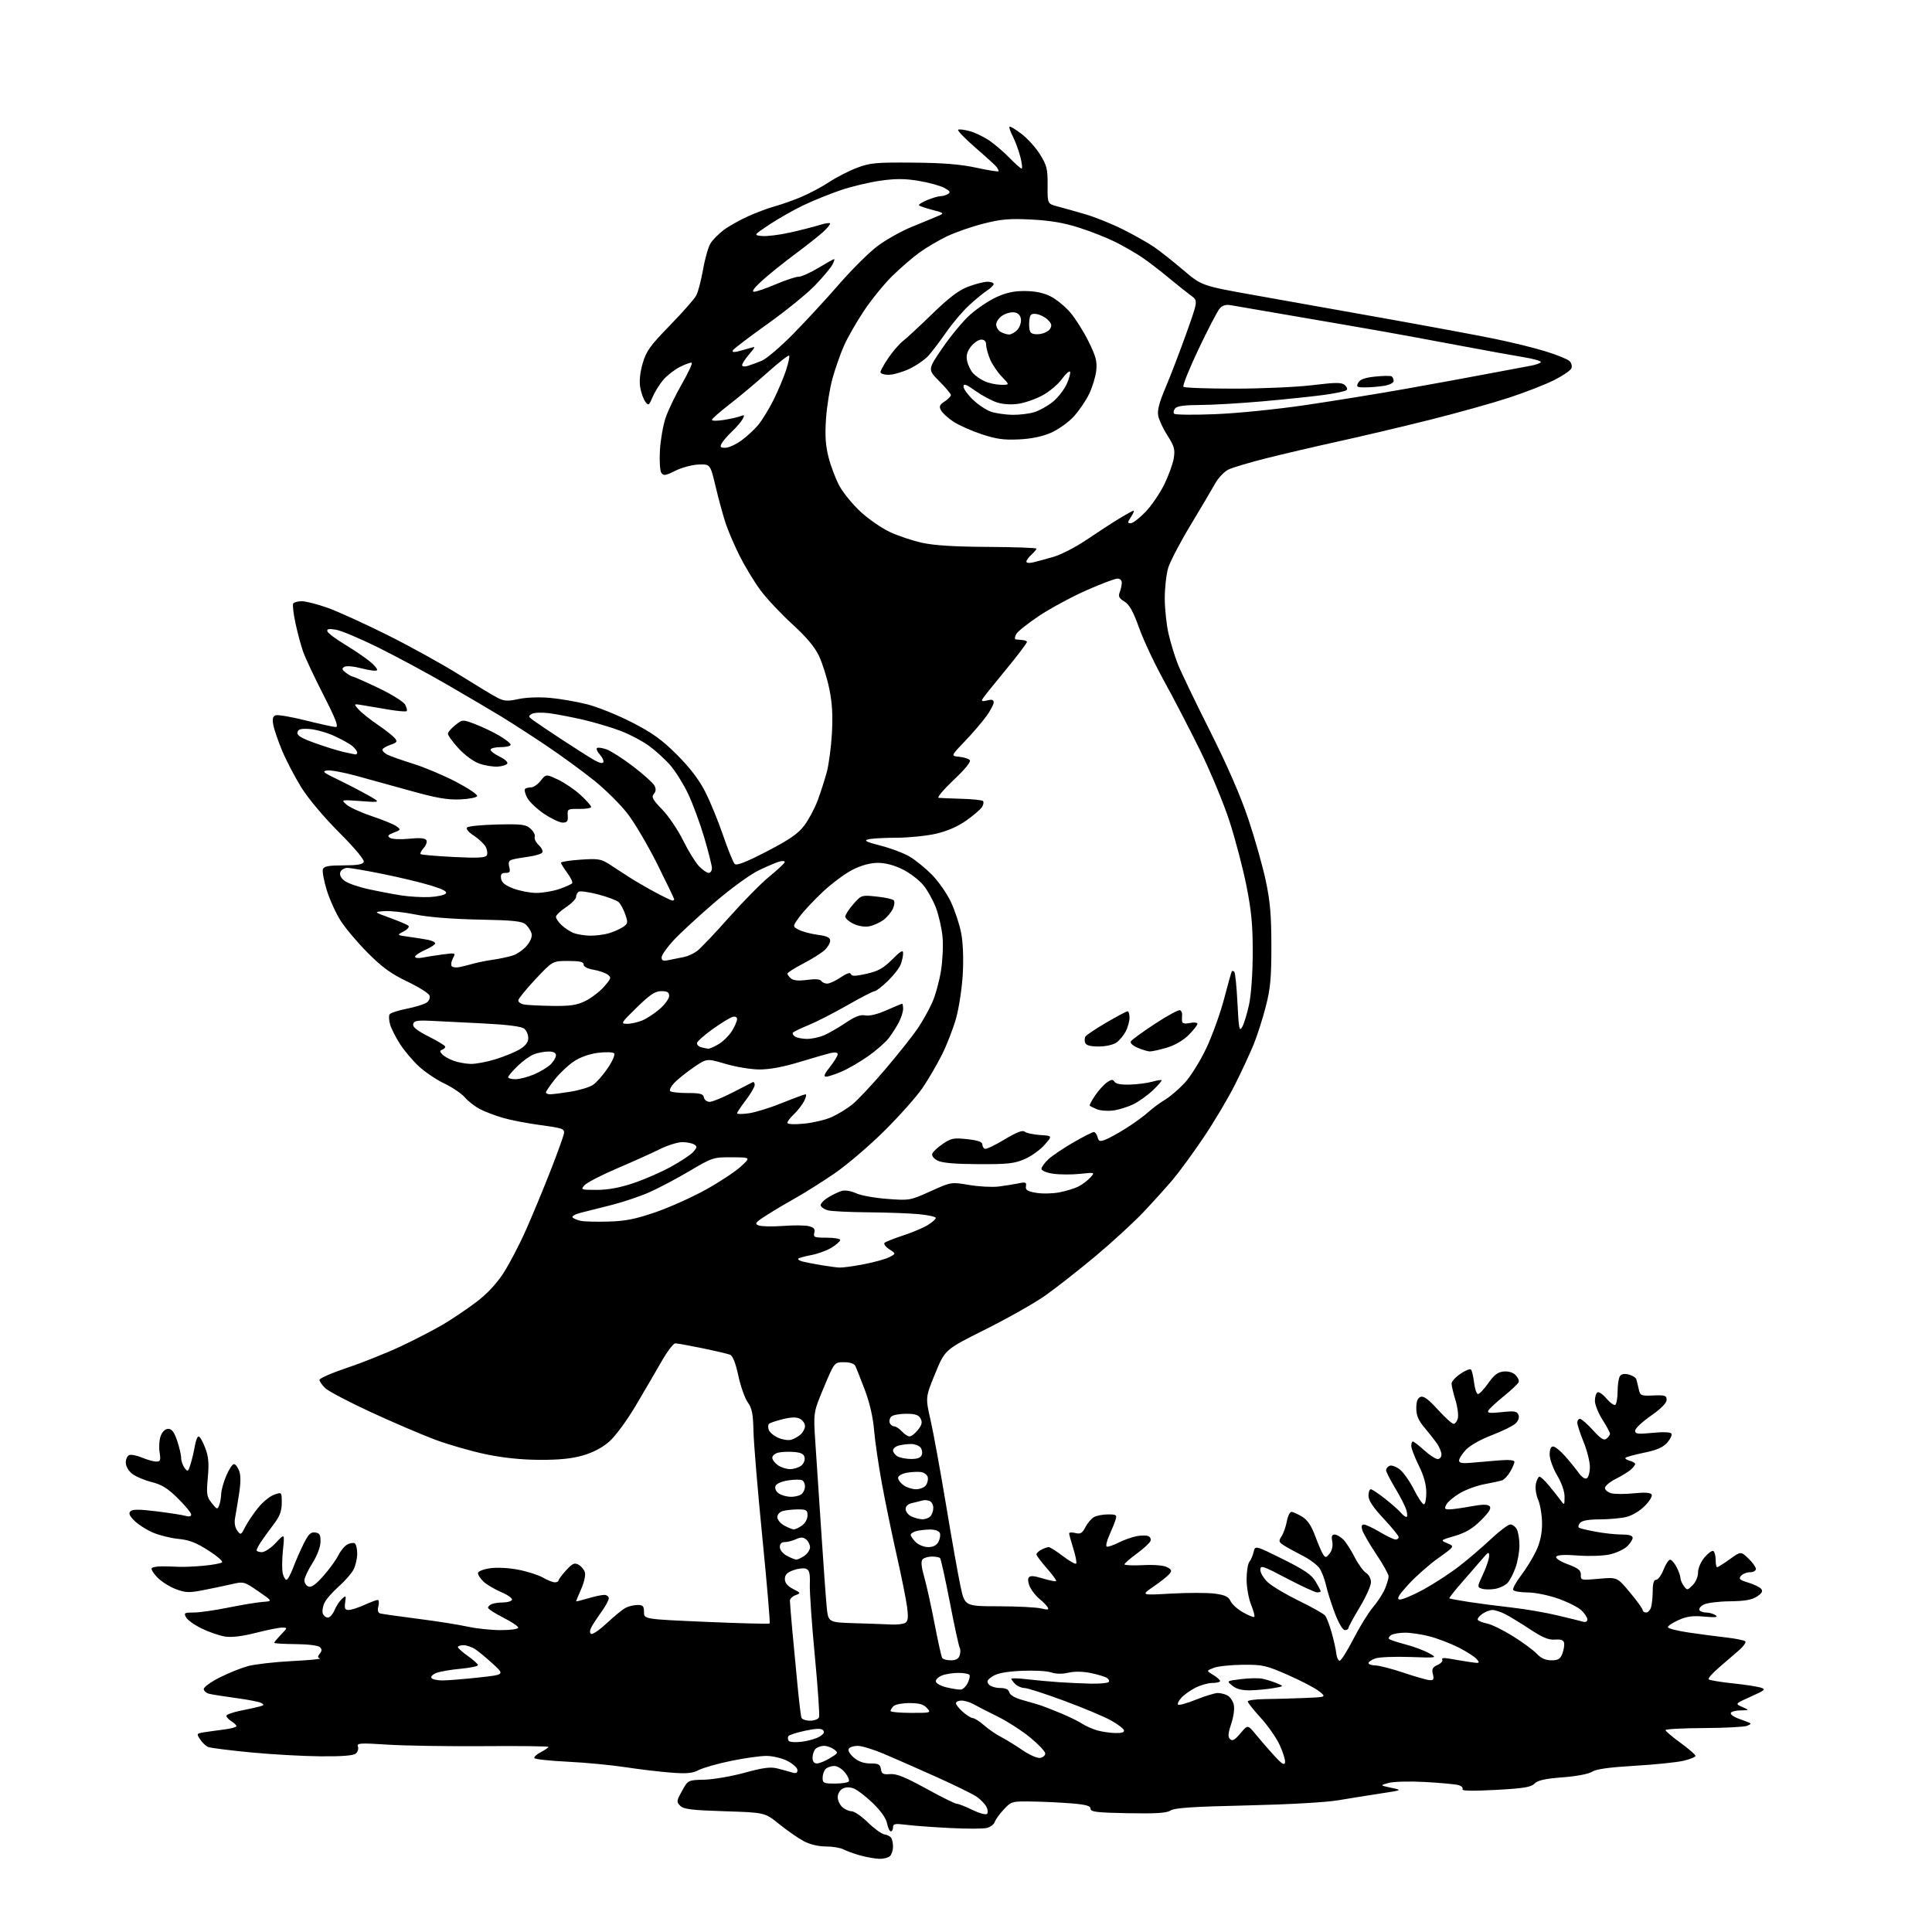 <?xml version="1.0" encoding="UTF-8" standalone="no"?>
<svg 
  version="1.1" 
  xmlns="http://www.w3.org/2000/svg" 
  xmlns:xlink="http://www.w3.org/1999/xlink" 
  xmlns:svg="http://www.w3.org/2000/svg"
  xmlns:rdf="http://www.w3.org/1999/02/22-rdf-syntax-ns#"
  xmlns:cc="http://creativecommons.org/ns#"
  xmlns:dc="http://purl.org/dc/elements/1.1/"
  viewBox="0 0 768 768"
  width="768"
  height="768"
>
<style>svg {background-color: white; }</style>"
<path stroke="none" fill="black" fill-rule="evenodd" d="M349.55,738.91C347.87,738.86 344.47,738.26 341.99,737.58C339.52,736.89 336.51,735.81 335.31,735.17C334.11,734.52 330.96,734.00 328.30,734.00C325.30,734.00 321.96,733.20 319.49,731.88C317.29,730.71 312.92,727.67 309.77,725.13C304.04,720.50 304.04,720.50 288.05,720.00C274.95,719.59 271.77,719.20 270.41,717.84C268.86,716.29 268.91,715.89 271.13,711.90C273.50,707.61 273.50,707.61 280.00,707.45C283.57,707.36 290.77,706.12 296.00,704.69C303.36,702.67 306.29,702.29 309.00,702.98C310.93,703.46 313.51,704.17 314.75,704.55C316.43,705.06 317.00,704.83 317.00,703.64C317.00,702.76 315.22,701.13 313.04,700.02C310.83,698.89 307.12,698.00 304.65,698.00C302.21,698.00 295.89,698.89 290.60,699.98C285.31,701.07 279.54,702.70 277.79,703.61C275.23,704.93 272.98,705.14 266.54,704.63C262.12,704.29 254.00,703.31 248.50,702.47C243.00,701.63 232.75,700.66 225.71,700.31C218.68,699.97 212.70,699.33 212.43,698.89C212.16,698.45 213.30,697.38 214.97,696.52C216.64,695.65 218.00,694.72 218.00,694.43C218.00,694.15 206.41,694.00 192.25,694.12C178.09,694.23 160.92,693.96 154.09,693.52C143.04,692.81 141.75,692.89 142.28,694.29C142.61,695.15 142.22,696.40 141.42,697.07C140.42,697.89 135.89,698.24 127.23,698.16C120.23,698.10 107.75,697.39 99.50,696.59C91.25,695.79 83.74,694.84 82.81,694.48C81.88,694.13 80.42,692.76 79.57,691.46C78.05,689.15 78.10,689.08 81.26,688.59C83.04,688.31 86.64,687.82 89.25,687.48C91.86,687.15 94.00,686.56 94.00,686.18C94.00,685.80 93.10,684.92 92.00,684.23C90.90,683.55 90.00,682.57 90.00,682.06C90.00,681.56 92.59,680.63 95.75,680.00C98.91,679.38 102.36,678.61 103.41,678.31C104.96,677.87 105.05,677.61 103.89,676.96C103.11,676.52 98.64,675.64 93.98,675.02C89.32,674.39 84.49,673.63 83.25,673.33C82.01,673.03 81.00,672.16 81.00,671.41C81.00,670.65 83.81,668.61 87.25,666.87C90.69,665.13 95.75,663.08 98.50,662.32C101.25,661.57 109.12,660.66 116.00,660.31C122.88,659.96 127.92,659.48 127.21,659.24C126.20,658.90 126.18,658.49 127.12,657.36C128.02,656.27 128.03,655.63 127.17,654.77C126.50,654.10 122.49,653.60 117.52,653.56C112.84,653.53 109.01,653.30 109.01,653.05C109.00,652.81 110.21,651.35 111.69,649.80C114.36,647.01 114.37,647.00 112.10,647.00C110.85,647.00 106.16,647.94 101.67,649.09C96.32,650.45 92.12,650.96 89.50,650.56C87.30,650.22 83.13,648.79 80.24,647.39C77.35,645.99 74.53,643.98 73.96,642.92C73.02,641.17 73.29,641.00 77.02,641.00C79.27,641.00 85.48,640.12 90.81,639.03C96.14,637.95 102.28,636.94 104.45,636.78C108.41,636.50 108.41,636.50 102.67,632.56C96.93,628.62 96.93,628.62 91.72,629.82C88.85,630.47 83.74,631.54 80.37,632.19C75.10,633.20 73.62,633.13 69.79,631.66C67.34,630.73 64.06,628.63 62.49,626.99C60.93,625.36 59.95,623.71 60.33,623.34C60.71,622.96 62.48,622.65 64.26,622.65C66.04,622.64 69.08,622.73 71.00,622.83C72.92,622.93 77.42,622.74 81.00,622.40C84.58,622.06 87.85,621.45 88.29,621.05C88.72,620.65 86.24,618.51 82.79,616.30C77.99,613.23 75.16,612.14 70.83,611.72C67.70,611.41 63.10,610.25 60.59,609.14C58.09,608.04 54.85,605.94 53.40,604.49C51.46,602.56 51.05,601.55 51.86,600.74C52.67,599.93 55.46,599.94 62.23,600.78C67.33,601.41 72.51,602.22 73.75,602.58C75.18,603.00 76.00,602.80 76.00,602.05C76.00,601.40 73.64,598.53 70.75,595.66C66.68,591.63 64.32,590.16 60.28,589.14C57.40,588.42 53.91,586.93 52.53,585.84C51.05,584.68 50.00,582.83 50.00,581.40C50.00,580.04 50.62,578.70 51.38,578.41C52.14,578.11 54.45,578.58 56.51,579.44C58.56,580.30 61.09,581.00 62.13,581.00C63.76,581.00 63.94,580.47 63.43,577.25C63.11,575.19 63.32,572.26 63.90,570.75C64.54,569.06 65.70,568.00 66.88,568.00C68.29,568.00 69.25,569.27 70.41,572.68C71.28,575.25 72.00,578.32 72.00,579.49C72.00,580.66 72.61,582.46 73.36,583.48C74.64,585.23 74.80,585.12 75.78,581.93C76.36,580.04 77.11,576.81 77.46,574.75C77.81,572.69 78.48,571.00 78.96,571.00C79.44,571.00 80.61,573.03 81.55,575.50C82.90,579.03 83.13,581.60 82.61,587.34C82.01,593.95 82.16,594.94 84.16,597.48C86.20,600.07 86.43,600.14 87.12,598.39C87.52,597.35 87.89,595.30 87.93,593.83C87.97,592.37 88.88,589.10 89.96,586.58C91.04,584.06 92.41,582.00 92.99,582.00C93.57,582.00 94.50,583.19 95.06,584.65C95.74,586.44 95.72,589.44 95.02,593.90C94.45,597.53 93.73,601.85 93.43,603.50C93.09,605.34 93.43,607.25 94.31,608.44C95.69,610.30 95.82,610.24 97.50,606.94C98.46,605.05 100.76,601.63 102.61,599.35C104.45,597.07 107.32,594.74 108.98,594.16C112.00,593.10 112.00,593.10 112.00,597.40C112.00,600.71 111.25,602.69 108.75,605.99C106.96,608.34 104.71,611.45 103.76,612.89C102.80,614.32 102.01,615.84 102.01,616.25C102.00,616.66 102.95,617.00 104.12,617.00C105.28,617.00 107.79,615.31 109.70,613.25C113.17,609.50 113.17,609.50 112.47,616.23C112.09,619.93 112.06,624.09 112.40,625.48C112.75,626.86 113.42,628.00 113.88,628.00C114.35,628.00 115.53,625.86 116.51,623.25C117.49,620.64 119.37,616.33 120.69,613.69C122.61,609.84 123.54,608.94 125.30,609.19C127.11,609.44 127.48,610.12 127.40,613.00C127.34,615.07 126.01,618.52 124.15,621.45C122.42,624.17 121.00,627.22 121.00,628.23C121.00,629.24 121.74,630.35 122.64,630.69C123.78,631.13 125.58,629.83 128.59,626.41C130.97,623.71 133.63,620.04 134.50,618.26C135.37,616.48 136.97,614.55 138.06,613.97C139.15,613.38 140.48,613.18 141.02,613.51C141.56,613.85 142.00,615.69 142.00,617.61C142.00,619.53 141.34,622.38 140.53,623.94C139.73,625.49 137.05,628.54 134.59,630.71C132.13,632.88 129.58,635.82 128.93,637.26C128.27,638.70 128.01,640.58 128.34,641.44C128.67,642.30 129.57,643.00 130.35,643.00C131.12,643.00 132.30,641.68 132.97,640.07C133.64,638.46 134.96,636.44 135.92,635.57C137.53,634.11 137.62,634.21 137.21,637.00C136.86,639.42 137.13,640.00 138.64,639.98C139.66,639.97 142.46,639.07 144.86,637.98C147.26,636.89 149.63,636.00 150.13,636.00C150.63,636.00 150.76,637.12 150.41,638.49C149.99,640.16 150.24,641.11 151.14,641.37C151.89,641.58 158.57,642.53 166.00,643.48C173.43,644.43 182.34,645.83 185.81,646.60C189.28,647.37 195.25,648.00 199.06,648.00C202.95,648.00 206.00,647.57 206.00,647.01C206.00,646.47 203.30,644.67 200.00,643.00C196.70,641.33 194.00,639.58 194.00,639.09C194.00,638.61 194.71,637.94 195.58,637.61C196.45,637.27 198.45,637.00 200.02,637.00C201.60,637.00 203.16,636.55 203.51,635.99C203.85,635.44 201.96,634.06 199.31,632.92C196.67,631.79 193.49,629.92 192.25,628.76C191.01,627.60 190.00,626.08 190.00,625.39C190.00,624.65 191.95,623.83 194.70,623.42C197.45,623.01 202.12,623.23 205.95,623.97C209.55,624.66 213.99,626.07 215.81,627.11C217.63,628.15 219.76,629.00 220.56,629.00C221.35,629.00 222.01,628.66 222.03,628.25C222.05,627.84 223.40,626.02 225.04,624.22C227.50,621.52 228.36,621.12 229.94,621.97C231.00,622.54 232.15,623.89 232.49,624.97C232.84,626.08 232.22,628.98 231.06,631.60C229.93,634.16 229.00,636.38 229.00,636.53C229.00,636.68 231.10,636.17 233.66,635.40C236.22,634.63 239.15,634.00 240.16,634.00C241.17,634.00 242.00,634.61 242.00,635.35C242.00,636.09 240.72,638.47 239.15,640.63C237.59,642.79 235.79,645.53 235.15,646.72C234.39,648.13 234.34,649.09 235.00,649.50C235.55,649.84 238.36,647.90 241.25,645.20C244.14,642.49 247.48,639.76 248.68,639.14C249.89,638.51 252.02,638.00 253.43,638.00C255.58,638.00 256.00,638.46 256.00,640.82C256.00,643.65 256.00,643.65 280.75,644.72C294.36,645.31 305.70,645.60 305.95,645.36C306.20,645.13 304.89,629.76 303.05,611.22C301.21,592.67 299.62,573.65 299.52,568.94C299.37,562.04 298.93,559.80 297.24,557.44C296.09,555.82 294.40,551.05 293.49,546.82C292.38,541.67 291.28,538.94 290.17,538.51C289.25,538.15 284.29,536.99 279.14,535.93C273.99,534.87 269.17,534.00 268.43,534.00C267.69,534.00 265.22,537.26 262.94,541.25C260.67,545.24 256.03,553.17 252.65,558.87C249.25,564.61 244.61,570.92 242.26,572.99C239.50,575.43 235.85,577.36 231.76,578.55C227.33,579.83 222.29,580.35 214.50,580.31C207.20,580.28 199.98,579.52 193.04,578.07C187.29,576.86 178.29,574.28 173.04,572.32C167.79,570.36 156.35,565.46 147.61,561.43C138.87,557.39 130.66,553.09 129.36,551.87C128.06,550.65 127.00,549.14 127.00,548.52C127.00,547.90 132.06,545.70 138.25,543.62C144.44,541.55 154.15,537.64 159.83,534.95C165.52,532.25 172.94,528.39 176.33,526.37C179.73,524.35 185.46,520.49 189.08,517.78C193.39,514.56 197.16,510.59 199.98,506.30C202.36,502.68 206.49,494.79 209.16,488.75C211.83,482.70 216.23,472.08 218.94,465.13C221.66,458.18 224.02,451.61 224.19,450.52C224.47,448.74 223.56,448.42 215.00,447.27C209.78,446.57 203.04,445.28 200.03,444.40C197.02,443.53 192.92,441.98 190.91,440.95C188.90,439.93 186.17,437.83 184.85,436.29C183.53,434.76 179.87,432.26 176.71,430.75C173.54,429.24 168.96,426.17 166.53,423.92C164.10,421.68 160.72,417.68 159.01,415.02C157.31,412.37 155.53,408.86 155.07,407.23C154.60,405.60 154.51,403.80 154.86,403.23C155.21,402.66 158.30,401.65 161.73,400.97C165.16,400.30 168.72,399.19 169.64,398.52C170.61,397.81 171.07,396.61 170.71,395.70C170.38,394.82 166.37,392.31 161.80,390.13C155.38,387.05 151.83,384.46 146.13,378.72C142.07,374.64 137.22,368.87 135.34,365.90C133.46,362.93 130.99,357.46 129.86,353.74C128.72,350.02 128.05,346.30 128.37,345.49C128.80,344.35 130.73,344.00 136.50,344.00C142.01,344.00 144.21,343.63 144.59,342.62C144.91,341.78 141.05,337.16 134.77,330.87C128.70,324.79 122.50,317.40 119.77,313.00C117.21,308.88 113.80,302.35 112.19,298.50C110.58,294.65 108.99,290.02 108.65,288.21C108.20,285.79 108.43,284.77 109.54,284.35C110.37,284.03 115.75,284.94 121.50,286.38C127.24,287.82 132.65,289.00 133.51,289.00C134.68,289.00 133.42,285.74 128.57,276.25C124.99,269.24 121.34,261.48 120.47,259.00C119.60,256.52 118.24,251.42 117.44,247.66C116.64,243.90 116.24,240.41 116.55,239.91C116.86,239.41 118.41,239.00 120.00,239.00C121.58,239.00 126.17,240.17 130.19,241.60C134.21,243.03 144.93,247.90 154.00,252.43C163.07,256.96 175.90,264.05 182.50,268.18C189.10,272.31 195.94,276.44 197.70,277.35C200.41,278.74 201.71,278.83 206.13,277.88C209.22,277.22 214.36,277.03 218.69,277.42C222.71,277.79 229.39,278.95 233.52,280.00C237.65,281.06 245.63,284.29 251.26,287.18C259.33,291.32 263.10,294.03 269.05,299.97C274.09,304.99 277.81,309.83 280.21,314.50C282.20,318.35 285.43,326.19 287.39,331.93C289.36,337.67 291.45,342.84 292.05,343.43C292.82,344.19 296.49,342.76 304.80,338.46C313.73,333.83 317.21,331.44 319.65,328.24C321.40,325.94 323.80,321.47 324.99,318.30C326.18,315.12 327.82,310.05 328.64,307.01C329.46,303.98 330.39,297.00 330.70,291.50C331.10,284.30 330.81,279.32 329.64,273.72C328.76,269.45 326.91,263.60 325.55,260.72C323.83,257.12 320.52,253.19 314.87,248.04C310.37,243.94 304.68,237.86 302.23,234.54C299.79,231.22 296.09,225.12 294.03,221.00C291.97,216.88 289.46,211.03 288.45,208.00C287.45,204.97 285.66,198.45 284.49,193.50C282.35,184.50 282.35,184.50 277.72,184.66C275.17,184.75 271.01,185.85 268.48,187.12C264.54,189.09 263.73,189.21 262.89,187.96C262.34,187.16 262.09,183.12 262.33,179.00C262.57,174.88 263.58,169.08 264.58,166.12C265.57,163.16 268.49,157.09 271.06,152.62C273.63,148.15 275.38,144.36 274.94,144.19C274.51,144.02 272.37,144.79 270.20,145.90C268.03,147.01 265.05,149.34 263.59,151.08C262.12,152.82 260.24,155.87 259.40,157.87C257.97,161.25 257.78,161.37 256.51,159.66C255.76,158.64 254.85,156.07 254.49,153.94C254.07,151.48 254.43,148.02 255.48,144.42C256.89,139.56 258.42,137.44 266.30,129.35C271.35,124.17 276.07,118.81 276.79,117.43C277.52,116.04 278.73,111.36 279.50,107.01C280.26,102.66 281.62,97.98 282.52,96.61C283.42,95.24 285.71,92.93 287.61,91.48C289.52,90.03 293.87,87.57 297.29,86.02C300.70,84.48 305.52,82.67 308.00,82.01C310.48,81.34 315.20,79.67 318.50,78.29C321.80,76.90 326.83,74.22 329.68,72.33C332.53,70.44 337.48,67.91 340.68,66.70C345.89,64.73 348.22,64.52 363.00,64.65C375.06,64.75 381.85,65.31 388.25,66.70C393.06,67.75 396.99,68.36 396.98,68.06C396.98,67.75 396.64,67.03 396.23,66.45C395.83,65.88 392.03,62.40 387.79,58.74C383.55,55.07 380.45,51.84 380.89,51.57C381.33,51.30 383.44,51.56 385.57,52.15C387.71,52.74 391.27,54.48 393.48,56.02C395.69,57.56 399.28,60.66 401.45,62.91C403.63,65.16 405.72,67.00 406.11,67.00C406.50,67.00 406.25,64.86 405.57,62.25C404.88,59.64 403.53,56.00 402.58,54.16C401.63,52.32 401.05,50.61 401.30,50.37C401.54,50.12 403.70,51.42 406.10,53.25C408.50,55.07 411.82,58.77 413.48,61.47C416.14,65.79 416.49,67.22 416.44,73.69C416.38,81.02 416.38,81.02 420.44,82.08C422.67,82.66 427.65,84.06 431.50,85.19C435.35,86.31 442.10,89.04 446.50,91.25C450.90,93.46 456.41,96.58 458.76,98.18C461.10,99.79 466.32,103.91 470.36,107.35C477.70,113.59 477.70,113.59 498.60,117.32C510.09,119.37 533.45,123.53 550.50,126.57C567.55,129.61 587.12,133.25 594.00,134.66C600.88,136.06 610.10,138.33 614.50,139.70C618.90,141.07 623.12,142.78 623.89,143.51C624.65,144.25 625.01,145.54 624.68,146.38C624.36,147.23 621.28,149.34 617.84,151.08C614.41,152.81 606.29,155.98 599.79,158.11C593.30,160.24 579.10,164.20 568.24,166.92C557.38,169.63 541.08,173.49 532.00,175.48C522.92,177.48 510.10,180.47 503.50,182.13C496.90,183.79 490.11,185.81 488.41,186.61C486.68,187.43 484.30,189.92 482.99,192.29C481.70,194.60 477.30,202.06 473.20,208.85C469.10,215.64 465.13,223.25 464.37,225.76C463.62,228.26 463.01,233.73 463.01,237.91C463.02,242.08 463.71,248.43 464.53,252.00C465.36,255.57 467.01,260.98 468.21,264.00C469.40,267.02 475.13,278.95 480.94,290.50C487.83,304.20 493.14,316.36 496.20,325.50C498.79,333.20 501.91,344.23 503.14,350.00C504.91,358.30 505.38,363.75 505.39,376.00C505.39,388.85 505.01,392.99 503.14,400.22C501.90,405.01 499.75,411.73 498.36,415.15C496.97,418.56 493.62,425.77 490.92,431.17C488.21,436.56 482.57,446.05 478.39,452.24C474.21,458.43 468.70,465.97 466.15,468.98C463.59,472.00 458.35,477.80 454.50,481.87C450.65,485.95 442.01,493.88 435.29,499.49C428.58,505.10 419.61,512.12 415.37,515.10C411.13,518.07 400.45,524.10 391.64,528.50C375.63,536.50 375.63,536.50 371.75,546.00C367.86,555.50 367.86,555.50 369.91,564.50C371.03,569.45 373.79,584.52 376.03,598.00C378.26,611.48 380.86,626.10 381.80,630.50C383.51,638.50 383.51,638.50 397.01,638.52C404.43,638.54 412.02,638.92 413.88,639.38C416.60,640.05 417.09,639.95 416.42,638.86C415.97,638.11 414.55,636.67 413.28,635.66C412.00,634.65 410.33,632.60 409.55,631.10C408.78,629.61 408.48,627.84 408.89,627.18C409.46,626.26 410.77,626.33 414.52,627.46C417.21,628.26 419.60,628.74 419.83,628.51C420.06,628.28 418.39,625.98 416.12,623.40C413.86,620.83 412.00,618.35 412.00,617.89C412.00,617.44 412.87,616.60 413.93,616.04C415.00,615.47 416.31,615.00 416.86,615.00C417.40,615.00 419.95,616.61 422.52,618.57C425.09,620.53 427.46,621.88 427.78,621.56C428.10,621.24 427.60,618.58 426.68,615.65C425.76,612.72 425.00,609.98 425.00,609.55C425.00,609.13 426.11,609.06 427.47,609.40C429.50,609.91 430.21,609.49 431.48,607.04C432.33,605.40 433.89,603.60 434.94,603.03C436.00,602.46 438.50,602.00 440.50,602.00C443.76,602.00 444.06,602.22 443.45,604.14C443.08,605.32 441.95,608.13 440.93,610.39C439.92,612.65 439.48,614.64 439.97,614.81C440.45,614.98 442.57,614.26 444.68,613.20C446.78,612.15 449.96,611.01 451.74,610.67C453.52,610.33 455.63,610.30 456.43,610.61C457.22,610.92 457.63,611.80 457.33,612.57C457.04,613.35 454.59,615.60 451.90,617.58C449.20,619.55 447.00,621.48 447.00,621.85C447.00,622.23 450.32,622.37 454.37,622.17C458.82,621.94 462.62,622.26 463.94,622.97C465.78,623.95 465.93,624.38 464.84,625.70C464.13,626.55 461.28,628.81 458.52,630.70C453.50,634.16 453.50,634.16 465.67,633.47C472.36,633.10 480.15,633.11 482.98,633.50C486.98,634.05 488.37,634.71 489.17,636.48C489.74,637.73 491.99,639.75 494.17,640.97C496.35,642.20 498.35,642.99 498.61,642.73C498.87,642.46 498.29,640.28 497.32,637.87C496.35,635.47 495.55,630.97 495.54,627.88C495.54,624.79 496.03,621.64 496.63,620.88C497.23,620.12 498.00,618.34 498.34,616.91C498.96,614.32 498.96,614.32 509.95,619.78C518.59,624.08 521.38,625.98 522.97,628.68C524.09,630.57 525.00,632.31 525.00,632.56C525.00,632.80 524.35,633.00 523.56,633.00C522.77,633.00 517.37,630.51 511.56,627.46C501.84,622.36 501.00,622.09 501.00,624.06C501.00,625.24 502.35,627.46 504.00,629.00C505.65,630.54 511.20,633.84 516.32,636.34C521.45,638.83 526.14,641.47 526.73,642.19C527.33,642.91 528.51,645.98 529.36,649.00C530.21,652.02 531.04,655.75 531.20,657.28C531.37,658.81 531.95,660.12 532.50,660.18C533.05,660.25 535.52,656.35 538.00,651.52C540.48,646.69 543.98,641.01 545.80,638.88C547.61,636.76 549.75,633.46 550.55,631.55C551.35,629.63 552.00,627.42 552.00,626.63C552.00,625.83 549.80,621.88 547.10,617.84C544.41,613.80 541.90,609.49 541.53,608.25C541.08,606.71 541.28,606.01 542.18,606.02C542.91,606.03 545.75,607.37 548.50,609.00C551.25,610.63 554.06,611.97 554.75,611.98C555.44,611.99 556.00,611.57 556.00,611.04C556.00,610.51 553.30,607.19 550.00,603.66C545.82,599.19 544.00,596.45 544.00,594.62C544.00,593.18 544.41,592.00 544.91,592.00C545.41,592.00 548.00,593.73 550.66,595.83C553.32,597.94 556.12,600.42 556.87,601.33C557.63,602.25 558.61,603.00 559.05,603.00C559.50,603.00 559.49,601.76 559.04,600.25C558.59,598.74 556.60,594.83 554.61,591.56C552.63,588.29 551.00,585.08 551.00,584.42C551.00,583.75 551.65,582.97 552.44,582.66C553.23,582.36 555.04,583.03 556.47,584.16C557.90,585.28 560.41,588.86 562.05,592.10C563.69,595.35 565.47,598.00 566.01,598.00C566.56,598.00 566.99,595.86 566.97,593.25C566.95,590.04 565.97,586.56 563.97,582.53C562.34,579.24 561.00,575.75 561.00,574.78C561.00,573.80 561.28,573.00 561.63,573.00C561.97,573.00 564.00,574.58 566.13,576.50C568.26,578.42 570.68,580.00 571.50,580.00C572.33,580.00 573.00,579.20 573.00,578.22C573.00,577.24 572.24,575.33 571.31,573.97C570.38,572.61 568.13,569.73 566.31,567.57C563.82,564.61 563.00,562.69 563.00,559.79C563.00,557.09 563.51,555.74 564.69,555.29C565.91,554.82 567.82,556.22 571.54,560.32C574.38,563.44 577.21,566.00 577.83,566.00C578.45,566.00 579.21,564.99 579.52,563.75C579.82,562.51 579.39,559.25 578.55,556.50C577.71,553.75 577.02,550.83 577.02,550.00C577.02,549.17 578.60,547.42 580.53,546.11C582.46,544.79 584.35,544.02 584.73,544.40C585.11,544.78 585.66,547.10 585.96,549.57C586.26,552.04 586.95,554.11 587.50,554.16C588.05,554.22 589.88,552.29 591.58,549.88C593.89,546.58 595.40,545.42 597.70,545.20C599.56,545.01 601.40,545.55 602.42,546.56C603.34,547.48 603.92,548.74 603.71,549.37C603.51,549.99 600.90,552.48 597.92,554.89C594.94,557.31 592.14,559.89 591.71,560.63C591.06,561.73 592.05,561.86 596.93,561.35C602.07,560.81 603.05,560.97 603.62,562.44C604.03,563.52 603.57,564.82 602.39,565.91C601.35,566.87 597.12,568.94 593.00,570.51C588.68,572.15 584.34,574.60 582.75,576.28C581.24,577.89 580.00,579.82 580.00,580.56C580.00,581.56 581.22,581.80 584.75,581.48C587.36,581.25 592.31,580.83 595.75,580.54C599.88,580.21 602.00,580.40 602.00,581.11C602.00,581.71 601.23,583.50 600.28,585.10C599.34,586.70 597.88,588.22 597.03,588.48C596.19,588.75 593.06,589.43 590.08,589.99C587.09,590.55 582.71,592.15 580.34,593.54C577.98,594.93 575.56,596.95 574.98,598.03C574.09,599.71 574.25,600.00 576.10,600.00C577.29,600.00 581.14,599.47 584.66,598.82C589.27,597.97 591.35,597.95 592.14,598.74C592.92,599.52 591.98,601.07 588.75,604.30C585.45,607.60 582.72,609.24 578.39,610.53C572.50,612.27 572.50,612.27 575.38,613.49C578.27,614.71 578.27,614.71 571.69,619.40C568.07,621.98 562.77,626.66 559.90,629.80C555.95,634.12 555.09,635.58 556.34,635.82C557.25,636.00 561.48,634.24 565.75,631.91C570.01,629.58 576.42,625.41 580.00,622.64C583.58,619.88 589.27,615.00 592.66,611.81C596.05,608.61 599.53,606.00 600.38,606.00C601.23,606.00 602.40,606.87 602.96,607.93C603.53,609.00 604.00,611.87 604.00,614.31C604.00,616.75 603.31,620.70 602.47,623.07C601.63,625.45 600.22,628.20 599.34,629.18C598.45,630.16 596.25,631.24 594.45,631.58C592.65,631.91 590.27,631.90 589.15,631.55C587.16,630.92 587.16,630.85 589.56,625.70C590.89,622.84 591.97,619.60 591.96,618.50C591.94,616.76 591.61,616.88 589.40,619.50C588.00,621.15 584.36,625.34 581.32,628.81C578.27,632.27 575.94,635.23 576.14,635.38C576.34,635.53 579.88,636.18 584.00,636.82C588.12,637.45 595.77,638.45 601.00,639.03C606.23,639.62 614.33,641.00 619.00,642.12C623.67,643.23 628.29,644.36 629.25,644.64C630.32,644.94 631.00,644.59 631.00,643.74C631.00,642.98 629.93,641.35 628.63,640.12C627.33,638.90 623.17,636.81 619.38,635.47C615.55,634.12 610.20,633.03 607.31,633.02C604.45,633.01 601.85,632.57 601.53,632.05C601.21,631.52 602.60,628.94 604.62,626.30C606.64,623.66 609.35,619.25 610.64,616.50C612.24,613.08 612.98,609.67 612.99,605.72C613.00,602.54 612.31,598.28 611.47,596.26C610.57,594.13 610.19,591.42 610.54,589.80C610.88,588.26 611.53,587.00 611.98,587.00C612.43,587.00 614.08,588.54 615.65,590.43C617.22,592.31 619.27,594.90 620.21,596.18C621.91,598.50 621.91,598.50 621.94,595.00C621.96,592.87 620.80,589.54 619.00,586.50C617.37,583.75 616.03,580.04 616.02,578.25C616.01,576.14 616.49,575.00 617.38,575.00C618.14,575.00 620.28,576.72 622.13,578.82C623.99,580.91 626.42,583.92 627.56,585.49C628.80,587.24 630.08,588.07 630.81,587.62C631.46,587.21 632.00,585.19 632.00,583.11C632.00,581.04 630.88,576.58 629.50,573.19C628.12,569.81 627.00,566.36 627.00,565.52C627.00,564.68 627.48,564.00 628.06,564.00C628.64,564.00 630.96,566.02 633.21,568.50C636.41,572.01 637.60,572.75 638.65,571.87C639.39,571.26 640.00,570.38 640.00,569.91C640.00,569.45 638.65,566.94 637.00,564.34C635.35,561.74 634.00,558.37 634.00,556.86C634.00,555.35 634.45,553.84 635.01,553.49C635.57,553.15 637.18,554.25 638.60,555.94C640.02,557.62 641.59,558.75 642.09,558.44C642.59,558.13 643.01,555.77 643.02,553.19C643.02,550.61 643.43,547.88 643.91,547.11C644.49,546.19 645.67,545.95 647.44,546.39C648.89,546.76 650.25,547.61 650.46,548.28C650.66,548.95 651.10,550.72 651.43,552.22C651.99,554.79 652.30,554.92 657.26,554.72C661.88,554.53 662.50,554.73 662.50,556.46C662.50,557.74 660.32,559.95 656.25,562.79C652.81,565.19 650.00,567.85 650.00,568.70C650.00,570.03 651.03,570.16 656.91,569.58C661.11,569.16 664.06,569.28 664.42,569.88C664.76,570.41 664.01,572.02 662.76,573.45C661.11,575.34 658.66,576.42 653.65,577.45C649.88,578.23 646.53,579.14 646.19,579.47C645.86,579.81 646.58,580.34 647.79,580.66C649.01,580.97 650.00,581.56 650.00,581.96C650.00,582.36 649.21,583.38 648.25,584.23C647.29,585.07 644.59,586.73 642.25,587.90C639.91,589.08 638.00,590.70 638.00,591.50C638.00,592.30 639.16,593.25 640.58,593.61C642.01,593.97 646.02,593.97 649.51,593.61C653.79,593.17 656.08,593.33 656.55,594.09C656.94,594.72 655.72,596.75 653.79,598.68C651.78,600.69 648.69,602.52 646.42,603.04C644.26,603.54 639.52,603.96 635.87,603.98C631.41,603.99 628.86,604.46 628.07,605.41C627.43,606.19 627.26,607.04 627.70,607.31C628.14,607.59 631.17,608.30 634.43,608.90C637.70,609.51 642.31,610.00 644.68,610.00C647.60,610.00 649.00,610.43 649.00,611.33C649.00,612.05 647.99,613.60 646.75,614.77C645.51,615.93 642.41,617.35 639.87,617.92C637.31,618.49 631.67,618.68 627.26,618.34C622.07,617.94 619.06,618.10 618.63,618.79C618.24,619.42 620.11,620.66 623.24,621.83C627.48,623.43 628.48,624.24 628.41,626.03C628.32,628.18 628.53,628.23 635.59,627.59C642.87,626.93 642.87,626.93 647.93,633.02C650.72,636.36 653.00,639.53 653.00,640.05C653.00,640.57 653.62,641.00 654.38,641.00C655.14,641.00 656.04,639.99 656.37,638.75C656.70,637.51 656.98,634.59 656.99,632.25C657.00,629.36 657.43,628.00 658.35,628.00C659.09,628.00 660.40,626.20 661.27,624.00C662.13,621.80 663.31,620.00 663.89,620.00C664.47,620.00 665.64,621.33 666.47,622.95C667.31,624.57 668.00,626.51 668.00,627.26C668.00,628.01 668.61,629.45 669.35,630.46C670.65,632.24 670.77,632.23 672.85,630.15C674.07,628.93 675.00,626.74 675.00,625.08C675.00,623.39 676.10,620.85 677.59,619.07C679.02,617.38 680.59,616.25 681.09,616.56C681.59,616.87 682.00,618.44 682.00,620.06C682.00,621.68 682.26,623.00 682.59,623.00C682.91,623.00 685.16,621.57 687.60,619.82C692.02,616.65 692.02,616.65 695.01,619.51C696.65,621.09 698.00,622.96 698.00,623.69C698.00,624.41 696.93,625.00 695.62,625.00C694.31,625.00 692.71,625.65 692.05,626.44C691.06,627.63 691.56,628.09 694.94,629.10C697.19,629.77 699.50,630.90 700.08,631.59C700.86,632.54 700.43,633.32 698.40,634.66C696.38,635.98 693.55,636.47 687.59,636.54C683.14,636.59 678.47,637.18 677.22,637.86C675.97,638.54 675.21,639.53 675.53,640.05C675.85,640.57 677.10,641.01 678.31,641.02C679.51,641.02 681.17,641.51 682.00,642.10C683.10,642.88 681.90,643.02 677.50,642.63C672.89,642.21 670.52,642.53 667.25,644.00C664.91,645.04 663.00,646.32 663.00,646.82C663.00,647.33 666.71,648.29 671.25,648.95C675.79,649.62 682.55,650.51 686.27,650.93C690.00,651.36 693.37,652.04 693.77,652.44C694.17,652.84 693.14,654.37 691.48,655.83C689.82,657.30 686.24,660.39 683.52,662.70C680.80,665.01 678.87,667.20 679.23,667.56C679.59,667.92 683.85,668.64 688.69,669.15C693.54,669.66 698.58,670.42 699.90,670.84C702.05,671.52 701.66,671.88 695.98,674.43C689.66,677.26 689.66,677.26 692.58,678.55C695.50,679.84 695.50,679.84 691.75,679.92C689.69,679.96 688.00,680.46 688.00,681.02C688.00,681.59 689.24,682.50 690.75,683.05C692.26,683.61 694.17,684.32 695.00,684.64C696.20,685.10 696.11,685.38 694.50,686.04C693.40,686.49 685.64,686.89 677.25,686.93C668.86,686.97 662.03,687.34 662.06,687.75C662.09,688.16 664.79,690.45 668.06,692.83C671.33,695.21 674.00,697.53 674.00,697.98C674.00,698.43 671.86,699.31 669.25,699.93C666.64,700.55 657.92,701.45 649.89,701.92C639.77,702.51 634.54,703.24 632.89,704.29C631.48,705.19 626.66,706.10 621.13,706.52C614.18,707.05 611.31,707.69 609.99,709.01C608.55,710.45 605.65,710.92 594.47,711.52C585.25,712.01 580.93,711.92 581.35,711.24C581.70,710.68 580.97,709.95 579.74,709.60C578.51,709.26 572.55,708.70 566.50,708.37C560.36,708.03 553.96,708.19 552.00,708.74C548.50,709.71 548.50,709.71 553.00,710.66C557.50,711.62 557.50,711.62 549.00,712.91C544.33,713.62 536.67,714.84 532.00,715.63C526.96,716.48 512.11,717.31 495.50,717.69C474.33,718.16 466.98,718.65 465.38,719.68C463.78,720.72 459.68,720.99 448.38,720.78C435.94,720.55 433.50,720.25 433.50,719.00C433.50,717.86 431.72,717.35 426.00,716.88C421.88,716.54 414.81,716.20 410.30,716.13C402.27,716.00 402.04,716.07 399.05,719.25C397.37,721.04 395.74,723.29 395.43,724.25C395.12,725.21 393.71,726.29 392.29,726.64C390.87,727.00 384.26,727.01 377.60,726.67C370.95,726.33 363.14,725.76 360.25,725.39C355.78,724.82 355.00,724.97 355.00,726.36C355.00,727.26 354.61,728.00 354.12,728.00C353.64,728.00 352.96,726.56 352.61,724.80C352.21,722.79 350.11,719.81 346.95,716.76C344.19,714.10 340.79,711.49 339.40,710.96C337.73,710.33 336.21,710.35 334.93,711.04C333.87,711.60 333.00,713.11 333.00,714.38C333.00,715.65 333.82,717.43 334.83,718.35C335.83,719.26 337.51,720.00 338.54,720.00C339.58,720.00 342.47,721.99 344.97,724.42C347.46,726.85 350.40,728.99 351.50,729.17C352.60,729.35 353.83,729.95 354.23,730.50C354.64,731.05 354.98,732.65 354.98,734.05C354.99,735.45 354.46,737.14 353.80,737.80C353.14,738.46 351.23,738.96 349.55,738.91zM392.34,721.05C392.81,720.59 392.69,719.30 392.09,718.18C391.49,717.06 389.77,715.28 388.25,714.23C386.74,713.18 379.43,709.59 372.00,706.26C364.57,702.92 355.19,698.80 351.15,697.10C347.10,695.39 342.51,694.00 340.95,694.00C339.39,694.00 337.79,694.52 337.40,695.16C336.98,695.83 337.83,697.32 339.40,698.66C341.23,700.24 343.37,701.00 345.99,701.00C349.24,701.00 349.91,701.36 350.18,703.25C350.45,705.14 351.04,705.46 353.85,705.23C356.38,705.03 359.88,706.44 368.13,710.98C374.14,714.29 379.61,717.00 380.28,717.01C380.95,717.01 383.75,718.11 386.50,719.45C389.25,720.78 391.88,721.50 392.34,721.05zM331.94,709.00C334.66,709.00 337.13,708.60 337.43,708.12C337.73,707.63 337.05,706.06 335.91,704.62C334.78,703.18 332.85,702.00 331.63,702.00C330.40,702.00 328.86,702.54 328.20,703.20C327.54,703.86 327.00,705.43 327.00,706.70C327.00,708.79 327.45,709.00 331.94,709.00zM510.82,700.64C511.00,699.74 510.06,696.64 508.74,693.75C507.41,690.86 504.00,685.96 501.16,682.86C498.32,679.76 496.00,676.83 496.00,676.36C496.00,675.89 499.04,675.46 502.75,675.42C506.46,675.38 513.50,675.18 518.39,674.99C527.28,674.63 527.28,674.63 524.39,672.32C522.80,671.05 517.24,668.14 512.03,665.85C503.26,662.00 501.94,661.70 494.03,661.77C489.34,661.81 484.15,662.36 482.51,662.99C479.51,664.13 479.51,664.13 482.26,665.80C483.77,666.71 485.00,667.81 485.00,668.23C485.00,668.65 483.63,669.00 481.96,669.00C480.29,669.00 477.25,669.85 475.21,670.89C473.17,671.94 470.64,673.74 469.59,674.90C468.54,676.06 467.96,677.29 468.30,677.63C468.64,677.97 471.86,677.07 475.47,675.62C479.07,674.18 482.95,673.00 484.08,673.00C485.21,673.00 486.95,673.44 487.95,673.97C488.95,674.51 490.07,676.13 490.43,677.58C490.82,679.11 490.40,682.29 489.44,685.19C488.16,689.05 488.05,690.44 488.97,691.34C489.88,692.23 490.85,691.68 493.09,689.03C496.01,685.56 496.01,685.56 499.25,689.53C501.03,691.71 504.29,695.47 506.50,697.89C509.46,701.14 510.58,701.85 510.82,700.64zM324.75,701.00C325.71,700.99 328.06,700.04 329.96,698.88C333.24,696.88 333.32,696.71 331.52,695.39C330.47,694.62 328.67,694.00 327.51,694.00C326.35,694.00 324.86,694.54 324.20,695.20C323.54,695.86 323.00,697.43 323.00,698.70C323.00,700.23 323.59,701.00 324.75,701.00zM413.43,698.80C414.57,698.63 415.50,697.84 415.50,697.04C415.50,696.24 412.80,693.38 409.50,690.67C406.20,687.97 400.35,684.21 396.50,682.31C392.65,680.42 388.38,678.23 387.00,677.45C385.62,676.67 383.49,676.02 382.25,676.01C381.01,676.01 380.00,676.47 380.00,677.05C380.00,677.62 381.24,679.19 382.75,680.52C384.26,681.85 386.05,682.95 386.72,682.97C387.38,682.99 389.41,684.29 391.22,685.86C393.02,687.44 396.07,689.53 398.00,690.51C399.92,691.50 403.71,693.83 406.43,695.70C409.14,697.57 412.29,698.96 413.43,698.80zM318.79,692.36C321.38,692.03 324.56,691.10 325.86,690.29C327.51,689.25 327.90,688.50 327.16,687.76C326.42,687.02 324.29,687.09 320.02,688.00C316.68,688.70 313.70,689.67 313.41,690.14C313.12,690.61 313.15,691.44 313.48,691.97C313.83,692.53 316.13,692.69 318.79,692.36zM443.33,688.91C445.98,688.97 447.04,688.61 446.77,687.75C446.54,687.06 444.14,685.28 441.43,683.79C438.72,682.30 430.37,678.81 422.89,676.04C415.40,673.27 408.35,671.00 407.21,671.00C406.07,671.00 404.44,670.29 403.57,669.43C402.71,668.56 402.00,667.62 402.00,667.33C402.00,667.04 404.81,667.13 408.25,667.53C411.69,667.93 417.43,668.46 421.00,668.70C424.57,668.94 430.30,669.20 433.71,669.28C437.13,669.35 440.27,669.07 440.68,668.65C441.10,668.23 440.78,667.48 439.97,666.97C439.16,666.47 436.25,665.60 433.50,665.04C430.39,664.41 427.05,664.37 424.66,664.93C422.21,665.50 419.74,665.46 417.85,664.80C416.21,664.23 410.91,663.95 406.07,664.18C399.89,664.48 396.45,665.13 394.56,666.37C392.39,667.79 392.10,668.41 393.06,669.57C393.71,670.36 395.71,671.00 397.51,671.00C399.77,671.00 400.91,671.54 401.23,672.75C401.52,673.85 403.53,675.00 406.60,675.84C409.29,676.57 412.62,677.56 414.00,678.02C415.38,678.49 419.02,679.93 422.10,681.22C425.18,682.51 428.83,684.31 430.22,685.22C431.60,686.13 434.26,687.31 436.12,687.85C437.98,688.38 441.23,688.86 443.33,688.91zM322.00,684.00C323.68,684.00 325.30,683.39 325.58,682.64C325.87,681.90 325.12,670.98 323.92,658.39C322.72,645.80 321.82,632.97 321.92,629.88C322.06,625.43 321.75,624.12 320.42,623.61C319.50,623.25 317.23,623.51 315.37,624.18C312.89,625.08 312.00,626.00 312.00,627.68C312.00,629.23 313.03,630.48 315.23,631.62C318.35,633.23 318.39,633.31 316.23,634.11C315.00,634.56 314.00,635.55 314.00,636.29C314.00,637.04 314.45,642.57 315.00,648.58C315.55,654.58 316.48,664.45 317.08,670.50C317.67,676.55 318.34,682.06 318.55,682.75C318.76,683.44 320.32,684.00 322.00,684.00zM362.12,680.90C370.11,680.91 370.20,680.88 368.46,678.96C367.14,677.50 365.38,677.00 361.55,677.00C358.72,677.00 355.86,677.54 355.20,678.20C354.54,678.86 354.00,679.73 354.00,680.14C354.00,680.54 357.65,680.89 362.12,680.90zM381.97,671.63C382.79,671.55 384.00,670.39 384.66,669.05C385.33,667.71 385.65,666.25 385.38,665.81C385.11,665.36 383.14,665.00 381.01,665.00C378.87,665.00 375.98,665.44 374.57,665.98C373.15,666.51 372.00,667.57 372.00,668.33C372.00,669.13 373.80,670.15 376.25,670.75C378.59,671.32 381.16,671.71 381.97,671.63zM496.86,671.93C493.71,671.98 491.47,671.39 489.88,670.10C487.53,668.20 487.53,668.20 493.30,667.48C496.47,667.09 500.28,667.01 501.78,667.31C503.28,667.61 505.85,668.41 507.50,669.09C510.50,670.33 510.50,670.33 506.00,671.09C503.52,671.51 499.41,671.89 496.86,671.93zM175.81,668.00C177.84,668.00 184.25,667.49 190.06,666.86C200.61,665.72 200.61,665.72 196.06,661.53C193.55,659.23 190.39,656.59 189.03,655.67C187.67,654.75 185.53,654.00 184.28,654.00C183.02,654.00 182.01,654.34 182.02,654.75C182.03,655.16 183.83,656.77 186.02,658.31C188.21,659.86 190.00,661.49 190.00,661.92C190.00,662.36 186.88,663.00 183.06,663.36C179.25,663.71 174.94,664.45 173.50,665.00C172.06,665.55 171.16,666.45 171.50,667.00C171.84,667.55 173.78,668.00 175.81,668.00zM568.36,667.90C569.86,667.98 570.09,667.51 569.59,665.49C569.08,663.46 569.44,662.76 571.45,661.84C572.82,661.22 573.66,660.26 573.32,659.72C572.94,659.09 573.97,658.95 576.11,659.33C577.97,659.67 581.52,660.26 584.00,660.64C588.20,661.28 588.40,661.21 587.06,659.58C586.27,658.62 583.01,656.52 579.82,654.91C576.63,653.30 571.44,651.31 568.30,650.49C565.15,649.67 560.76,649.01 558.54,649.02C556.32,649.02 553.84,649.45 553.03,649.96C552.22,650.47 551.84,651.17 552.18,651.52C552.53,651.86 555.42,652.82 558.62,653.66C561.82,654.49 566.03,656.05 567.97,657.12C571.50,659.07 571.50,659.07 560.50,658.68C554.45,658.47 548.26,658.72 546.75,659.24C545.24,659.77 544.00,660.60 544.00,661.10C544.00,661.59 545.24,662.02 546.75,662.04C548.26,662.07 553.33,663.37 558.00,664.95C562.67,666.52 567.34,667.85 568.36,667.90zM377.99,660.00C379.98,660.00 381.06,659.39 381.50,658.01C381.84,656.91 381.84,655.56 381.50,654.99C381.15,654.43 379.38,646.32 377.58,636.96C375.77,627.61 374.02,619.69 373.69,619.36C373.36,619.02 371.91,618.75 370.47,618.75C369.03,618.75 367.37,619.23 366.78,619.82C366.02,620.58 366.20,622.67 367.43,627.03C368.38,630.41 370.23,638.77 371.54,645.63C372.86,652.48 374.20,658.52 374.53,659.04C374.85,659.57 376.41,660.00 377.99,660.00zM616.70,660.00C619.41,660.00 620.24,659.49 621.07,657.33C621.62,655.86 621.93,653.95 621.75,653.08C621.52,651.96 620.47,651.58 618.12,651.77C615.62,651.97 613.20,650.96 608.16,647.64C604.50,645.22 600.06,642.52 598.30,641.62C596.54,640.73 594.28,640.00 593.27,640.00C592.27,640.00 590.44,640.71 589.21,641.57C587.97,642.43 587.19,643.50 587.46,643.94C587.74,644.38 589.40,645.03 591.16,645.38C592.93,645.74 597.55,648.01 601.44,650.43C605.32,652.85 609.59,656.00 610.92,657.42C612.60,659.20 614.39,660.00 616.70,660.00zM534.59,648.00C533.76,648.00 532.11,645.19 530.62,641.25C529.22,637.54 527.65,632.58 527.14,630.23C526.62,627.88 525.47,624.85 524.58,623.49C523.69,622.13 520.61,619.82 517.73,618.37C514.85,616.91 511.50,615.06 510.29,614.27C508.30,612.97 508.21,612.60 509.46,610.66C510.23,609.47 511.16,606.81 511.54,604.75C511.91,602.69 512.74,601.00 513.36,601.00C513.99,601.01 515.88,601.85 517.57,602.88C519.76,604.22 521.27,606.44 522.82,610.63C524.01,613.86 525.45,617.17 526.01,618.00C526.90,619.30 527.25,619.23 528.58,617.50C529.53,616.28 529.92,614.43 529.59,612.75C529.20,610.75 529.45,610.00 530.52,610.00C531.34,610.00 532.88,610.88 533.97,611.97C535.05,613.05 537.08,616.20 538.48,618.97C539.89,621.74 541.93,624.56 543.02,625.24C544.15,625.95 544.99,627.56 544.98,628.99C544.97,630.37 542.95,634.85 540.48,638.95C538.02,643.05 536.00,646.77 536.00,647.20C536.00,647.64 535.36,648.00 534.59,648.00zM354.50,645.77C356.70,645.88 359.13,645.57 359.89,645.09C360.95,644.42 361.12,642.92 360.59,638.85C360.21,635.91 358.37,626.74 356.50,618.48C354.63,610.22 351.98,597.40 350.61,589.98C349.24,582.57 347.83,572.90 347.46,568.50C347.04,563.39 345.71,557.61 343.78,552.50C342.11,548.10 340.42,543.83 340.02,543.00C339.56,542.06 337.87,541.50 335.49,541.50C331.69,541.50 331.69,541.50 327.50,551.50C323.31,561.50 323.31,561.50 324.12,573.50C324.58,580.10 325.64,596.08 326.48,609.00C327.33,621.92 328.29,635.30 328.62,638.72C329.23,644.93 329.23,644.93 339.86,645.25C345.71,645.43 352.30,645.66 354.50,645.77zM316.53,619.96C317.09,619.98 318.56,619.30 319.78,618.44C321.00,617.59 322.00,616.07 322.00,615.07C322.00,614.06 321.31,612.67 320.47,611.98C319.29,611.00 318.37,610.97 316.42,611.85C315.04,612.48 313.03,613.00 311.95,613.00C310.68,613.00 310.00,613.68 310.00,614.97C310.00,616.09 311.19,617.58 312.75,618.43C314.26,619.25 315.96,619.94 316.53,619.96zM368.96,615.00C370.94,615.00 372.30,614.31 373.04,612.92C373.65,611.78 373.91,610.20 373.61,609.42C373.29,608.59 371.71,608.01 369.78,608.01C367.98,608.02 365.49,608.30 364.25,608.63C363.01,608.96 362.00,609.63 362.00,610.12C362.00,610.60 362.90,611.90 364.00,613.00C365.10,614.10 367.33,615.00 368.96,615.00zM315.53,607.96C316.09,607.98 317.56,607.30 318.78,606.44C320.04,605.56 321.00,603.83 321.00,602.44C321.00,600.28 320.56,600.00 317.25,600.01C315.19,600.02 312.49,600.30 311.25,600.63C309.94,600.98 309.00,602.01 309.00,603.08C309.00,604.10 310.24,605.61 311.75,606.43C313.26,607.25 314.96,607.94 315.53,607.96zM366.55,603.93C367.68,603.97 369.14,603.46 369.80,602.80C370.46,602.14 371.00,600.61 371.00,599.41C371.00,598.20 370.32,596.95 369.50,596.64C368.68,596.32 367.44,596.24 366.75,596.45C366.06,596.66 364.26,597.10 362.75,597.44C360.97,597.82 360.00,598.68 360.00,599.87C360.00,600.87 361.01,602.18 362.25,602.78C363.49,603.38 365.42,603.90 366.55,603.93zM314.49,595.00C316.20,595.00 318.14,594.46 318.80,593.80C319.46,593.14 320.00,591.82 320.00,590.86C320.00,589.90 319.52,588.82 318.93,588.46C318.34,588.09 315.84,588.10 313.37,588.47C310.68,588.87 308.64,589.77 308.28,590.71C307.92,591.64 308.44,592.85 309.53,593.64C310.55,594.39 312.78,595.00 314.49,595.00zM364.10,592.00C365.56,592.00 367.30,591.35 367.96,590.55C368.62,589.75 369.01,588.29 368.82,587.30C368.63,586.30 367.42,585.35 366.11,585.16C364.80,584.98 362.22,585.11 360.37,585.46C358.45,585.82 357.00,586.69 357.00,587.49C357.00,588.26 358.00,589.59 359.22,590.44C360.44,591.30 362.64,592.00 364.10,592.00zM314.03,584.00C315.45,584.00 317.43,583.41 318.42,582.68C319.41,581.96 320.05,580.50 319.85,579.43C319.58,577.99 318.50,577.42 315.59,577.18C313.44,577.00 310.64,577.13 309.35,577.45C308.06,577.77 307.00,578.68 307.00,579.46C307.00,580.25 308.00,581.59 309.22,582.44C310.44,583.30 312.61,584.00 314.03,584.00zM362.14,579.97C364.61,579.99 365.99,579.47 366.41,578.37C366.75,577.48 366.52,576.13 365.89,575.37C365.27,574.62 363.57,574.01 362.13,574.01C360.68,574.02 358.49,574.30 357.25,574.63C356.01,574.96 355.00,575.83 355.00,576.57C355.00,577.30 355.79,578.36 356.75,578.92C357.71,579.48 360.14,579.95 362.14,579.97zM314.50,572.33C315.60,572.02 317.29,571.07 318.25,570.23C319.21,569.38 320.00,567.88 320.00,566.88C320.00,565.88 319.11,564.60 318.03,564.01C316.62,563.26 314.67,563.29 311.28,564.11C308.65,564.75 306.15,565.59 305.72,565.97C305.29,566.35 305.24,567.47 305.62,568.44C305.99,569.42 307.69,570.83 309.40,571.56C311.10,572.30 313.40,572.65 314.50,572.33zM361.58,571.00C362.28,571.00 363.78,569.83 364.91,568.39C366.48,566.39 366.72,565.35 365.94,563.89C365.17,562.44 363.82,562.00 360.16,562.00C357.54,562.00 354.90,562.50 354.28,563.12C353.66,563.74 353.39,564.86 353.69,565.62C353.98,566.38 354.77,567.00 355.45,567.00C356.13,567.00 357.50,567.90 358.50,569.00C359.50,570.10 360.88,571.00 361.58,571.00zM333.66,503.88C334.85,503.95 339.22,503.35 343.36,502.56C347.51,501.76 352.09,500.49 353.54,499.73C356.18,498.35 356.18,498.35 353.48,496.58C352.00,495.61 351.17,494.46 351.64,494.03C352.11,493.60 355.43,492.29 359.00,491.12C362.57,489.95 366.96,488.10 368.75,487.01C370.54,485.92 372.00,484.64 372.00,484.16C372.00,483.68 368.96,483.00 365.25,482.65C361.54,482.30 352.43,481.97 345.00,481.91C337.57,481.85 330.41,481.50 329.07,481.12C327.74,480.75 326.47,479.91 326.25,479.25C326.03,478.60 327.35,477.14 329.18,476.01C331.00,474.88 333.52,473.69 334.76,473.37C336.00,473.04 338.49,473.48 340.30,474.34C342.11,475.20 347.65,476.20 352.63,476.58C361.56,477.25 361.77,477.22 369.89,473.55C378.11,469.84 378.11,469.84 385.23,471.04C389.14,471.70 394.40,471.98 396.92,471.67C399.44,471.36 403.00,470.79 404.83,470.41C407.70,469.81 408.11,469.97 407.83,471.56C407.57,473.03 408.38,473.56 411.82,474.16C414.20,474.58 418.36,474.50 421.07,473.99C423.78,473.47 427.24,472.41 428.75,471.63C430.27,470.85 432.36,469.26 433.41,468.10C435.31,466.00 435.31,466.00 429.27,466.63C425.95,466.98 421.15,466.95 418.61,466.57C415.95,466.17 414.00,465.35 414.00,464.63C414.00,463.94 415.24,462.23 416.75,460.82C418.26,459.42 422.73,456.41 426.67,454.13C430.62,451.86 434.28,450.00 434.81,450.00C435.34,450.00 436.00,450.90 436.29,452.01C436.74,453.73 437.20,453.87 439.43,453.03C440.87,452.48 444.62,450.40 447.77,448.41C450.92,446.42 454.85,443.56 456.50,442.05C458.15,440.55 461.13,438.34 463.13,437.15C465.12,435.96 468.66,432.92 470.99,430.40C473.31,427.87 477.16,421.69 479.54,416.65C481.91,411.62 485.10,402.77 486.61,397.00C488.12,391.23 489.50,386.31 489.68,386.08C489.86,385.85 490.30,385.96 490.66,386.33C491.03,386.69 491.59,392.28 491.91,398.75C492.43,409.12 492.66,410.23 493.81,408.20C494.54,406.93 495.77,402.88 496.55,399.20C497.37,395.29 497.97,386.73 497.98,378.63C498.00,367.76 497.45,362.01 495.48,352.13C494.10,345.18 491.07,333.65 488.76,326.50C486.45,319.36 481.11,306.53 476.91,298.00C472.71,289.48 466.28,277.10 462.63,270.50C458.98,263.90 454.57,254.51 452.82,249.62C450.45,243.01 448.96,240.34 446.97,239.12C444.89,237.86 444.47,237.05 445.08,235.50C445.51,234.40 445.89,232.71 445.93,231.75C445.97,230.71 445.28,230.00 444.22,230.00C443.24,230.00 437.78,232.05 432.07,234.57C426.37,237.08 417.94,241.60 413.35,244.63C408.76,247.65 404.54,251.00 403.97,252.06C403.40,253.13 403.28,254.07 403.71,254.15C404.15,254.23 405.28,254.34 406.23,254.40C407.18,254.45 408.08,254.78 408.23,255.12C408.38,255.46 404.64,260.41 399.93,266.12C395.21,271.83 391.01,277.08 390.59,277.79C390.02,278.76 390.47,278.92 392.42,278.43C394.31,277.96 395.00,278.17 395.00,279.24C395.00,280.04 393.67,282.54 392.04,284.78C390.42,287.02 386.59,291.48 383.53,294.68C377.97,300.50 377.97,300.50 381.23,300.82C383.03,301.00 384.94,301.57 385.48,302.10C386.12,302.72 383.87,305.52 379.11,310.03C375.07,313.86 372.37,317.07 373.13,317.16C373.88,317.24 378.00,317.41 382.29,317.53C386.57,317.65 390.38,318.05 390.75,318.42C391.12,318.79 390.95,319.86 390.37,320.80C389.79,321.73 386.96,324.16 384.08,326.19C380.63,328.62 376.49,330.41 371.97,331.44C368.19,332.30 361.14,333.01 356.30,333.01C351.46,333.02 346.43,333.31 345.13,333.66C343.27,334.16 344.33,334.69 350.03,336.14C354.03,337.16 359.20,339.10 361.51,340.46C363.83,341.81 367.84,345.07 370.42,347.68C373.00,350.30 376.39,355.15 377.97,358.47C379.54,361.79 381.38,367.34 382.06,370.80C382.82,374.74 383.07,380.94 382.71,387.30C382.39,392.93 381.18,400.84 380.01,404.95C378.84,409.04 376.34,415.48 374.44,419.25C372.55,423.02 369.13,428.90 366.83,432.30C364.54,435.71 357.68,443.45 351.58,449.51C345.49,455.56 336.45,463.26 331.50,466.62C326.55,469.98 319.80,474.23 316.50,476.07C313.20,477.91 308.04,480.97 305.04,482.87C300.31,485.87 299.84,486.43 301.54,487.12C302.62,487.55 306.96,487.65 311.19,487.33C315.42,487.01 320.08,487.05 321.54,487.42C323.57,487.93 324.09,488.56 323.70,490.05C323.24,491.81 323.72,492.00 328.59,492.00C331.57,492.00 334.00,492.41 334.00,492.92C334.00,493.42 332.48,494.78 330.62,495.93C328.76,497.08 325.14,498.41 322.57,498.89C320.01,499.37 317.65,500.02 317.34,500.33C317.02,500.65 317.84,501.17 319.15,501.50C320.46,501.83 323.77,502.47 326.51,502.93C329.26,503.39 332.47,503.82 333.66,503.88zM242.00,485.59C248.68,485.40 252.66,484.60 260.62,481.86C266.18,479.93 275.12,475.93 280.49,472.95C285.87,469.98 292.11,465.86 294.38,463.81C298.50,460.08 298.50,460.08 290.95,460.04C283.55,460.00 283.20,460.11 274.01,465.55C268.85,468.60 261.61,472.42 257.91,474.04C254.21,475.66 247.43,477.92 242.84,479.07C238.26,480.21 232.76,481.60 230.63,482.15C228.50,482.70 227.15,483.53 227.63,483.99C228.11,484.45 229.62,485.06 231.00,485.33C232.38,485.61 237.32,485.73 242.00,485.59zM237.23,473.00C241.63,473.00 246.35,472.14 251.64,470.37C255.96,468.93 262.70,466.00 266.60,463.86C270.51,461.73 274.54,459.06 275.56,457.93C277.15,456.17 277.21,455.75 275.96,454.95C275.16,454.45 273.02,454.02 271.22,454.02C269.42,454.01 265.37,455.28 262.22,456.84C259.07,458.41 251.46,461.83 245.30,464.46C239.15,467.08 233.34,470.07 232.40,471.11C230.74,472.94 230.88,473.00 237.23,473.00zM388.88,462.77C379.46,462.72 374.47,462.28 372.67,461.34C371.12,460.52 370.29,459.41 370.61,458.57C370.91,457.80 372.80,456.05 374.82,454.68C378.10,452.45 379.15,452.26 384.50,452.84C388.70,453.30 390.50,453.92 390.50,454.92C390.50,455.70 390.97,456.49 391.54,456.68C392.11,456.87 395.63,455.19 399.35,452.94C404.14,450.06 406.48,449.15 407.34,449.87C408.00,450.42 410.77,451.01 413.47,451.19C418.39,451.50 418.39,451.50 415.20,455.12C413.45,457.12 409.87,459.67 407.26,460.79C403.20,462.54 400.49,462.83 388.88,462.77zM319.53,446.68C323.12,446.34 328.05,445.18 330.50,444.10C332.95,443.02 336.70,440.73 338.83,439.02C340.96,437.30 346.92,430.93 352.08,424.86C357.23,418.78 362.97,411.55 364.84,408.77C366.71,406.00 369.26,401.43 370.53,398.62C371.79,395.80 373.37,390.14 374.03,386.04C374.70,381.94 374.99,375.84 374.68,372.48C374.37,369.12 373.19,363.92 372.08,360.93C370.96,357.95 368.68,353.85 367.02,351.84C365.36,349.83 361.66,347.01 358.81,345.59C355.47,343.93 351.95,343.00 349.00,343.00C346.02,343.00 342.51,343.94 339.07,345.65C336.14,347.11 330.81,351.05 327.21,354.40C323.62,357.76 319.40,362.25 317.84,364.40C315.01,368.29 315.01,368.29 317.57,369.62C318.98,370.35 322.35,371.24 325.06,371.60C328.78,372.10 330.00,372.68 330.00,373.95C330.00,374.89 328.99,376.59 327.75,377.73C326.51,378.87 322.69,381.27 319.25,383.05C315.81,384.84 313.00,386.63 313.00,387.03C313.00,387.43 313.66,388.30 314.47,388.98C315.46,389.80 317.55,389.97 320.86,389.52C324.01,389.09 326.02,389.23 326.45,389.92C326.82,390.51 327.89,391.00 328.83,391.00C329.77,391.00 332.18,389.88 334.19,388.52C336.61,386.88 337.98,386.43 338.24,387.22C338.54,388.12 340.01,388.09 344.44,387.10C349.08,386.06 351.14,384.91 354.63,381.43C358.07,377.98 359.00,377.46 359.00,378.96C359.00,380.01 358.57,382.01 358.04,383.40C357.51,384.79 355.21,387.74 352.92,389.96C350.63,392.18 348.28,394.00 347.69,394.00C347.11,394.00 342.20,396.53 336.78,399.63C331.36,402.72 324.46,406.26 321.44,407.48C318.42,408.71 315.64,410.03 315.26,410.41C314.87,410.79 315.22,411.53 316.03,412.04C316.84,412.55 318.98,412.98 320.78,412.98C322.59,412.99 325.58,412.37 327.44,411.59C329.29,410.82 333.17,408.59 336.06,406.65C339.90,404.06 342.01,403.25 343.94,403.64C345.58,403.97 348.78,403.19 352.41,401.58C355.62,400.16 358.42,399.00 358.62,399.00C358.83,399.00 359.00,399.92 359.00,401.05C359.00,402.18 358.26,404.54 357.35,406.30C356.45,408.06 354.64,410.90 353.33,412.62C352.03,414.33 348.32,417.59 345.09,419.86C341.85,422.13 337.10,424.89 334.52,425.99C331.94,427.10 329.16,428.00 328.33,428.00C327.27,428.00 327.73,426.87 329.92,424.11C331.61,421.96 333.00,419.71 333.00,419.09C333.00,418.37 331.99,418.19 330.25,418.59C328.74,418.94 323.11,420.56 317.74,422.19C311.38,424.13 305.86,425.15 301.89,425.13C298.54,425.12 292.46,424.11 288.38,422.90C280.96,420.70 280.96,420.70 275.65,424.35C272.73,426.36 269.29,429.13 268.00,430.50C266.71,431.87 266.00,433.33 266.41,433.75C266.83,434.16 269.94,434.50 273.32,434.50C278.38,434.50 279.53,434.81 279.81,436.25C279.99,437.21 281.02,438.00 282.10,438.00C283.17,438.00 287.30,436.32 291.27,434.26C295.25,432.20 298.84,430.36 299.25,430.17C299.66,429.99 300.00,430.48 300.00,431.27C300.00,432.06 298.43,434.78 296.50,437.30C294.57,439.82 293.00,442.18 293.00,442.55C293.00,442.92 295.14,442.92 297.75,442.54C300.36,442.16 306.31,440.31 310.97,438.42C315.62,436.54 319.79,435.00 320.24,435.00C320.69,435.00 320.41,436.24 319.62,437.75C318.83,439.26 317.02,441.59 315.60,442.92C314.17,444.26 313.00,445.79 313.00,446.32C313.00,446.91 315.56,447.05 319.53,446.68zM442.50,441.44C440.30,441.73 437.39,441.50 436.04,440.94C434.68,440.37 433.40,439.74 433.20,439.53C432.99,439.32 433.94,437.51 435.31,435.49C436.68,433.48 438.80,431.13 440.01,430.28C441.78,429.04 442.38,428.99 443.02,430.02C443.53,430.86 445.72,431.25 449.23,431.14C452.21,431.04 456.16,430.53 458.01,430.00C459.86,429.47 461.53,429.20 461.74,429.40C461.94,429.61 460.40,431.40 458.30,433.40C456.21,435.39 452.70,437.90 450.50,438.97C448.30,440.04 444.70,441.15 442.50,441.44zM218.75,434.99C219.71,434.99 223.35,434.52 226.84,433.96C230.33,433.39 234.31,432.19 235.68,431.29C237.06,430.39 239.71,427.38 241.58,424.61C243.51,421.75 244.59,419.19 244.10,418.70C243.62,418.22 240.75,418.14 237.73,418.51C234.35,418.94 230.66,420.24 228.17,421.89C225.94,423.36 222.52,426.58 220.57,429.04C218.62,431.49 217.02,433.84 217.01,434.25C217.00,434.66 217.79,435.00 218.75,434.99zM204.92,429.00C206.52,429.00 209.87,428.13 212.35,427.06C214.84,426.00 217.80,424.20 218.94,423.06C220.07,421.93 221.00,420.32 221.00,419.50C221.00,418.51 220.01,418.00 218.07,418.00C216.45,418.00 213.86,418.48 212.32,419.06C210.77,419.64 207.81,421.76 205.75,423.76C203.69,425.77 202.00,427.76 202.00,428.20C202.00,428.64 203.31,429.00 204.92,429.00zM187.14,422.92C189.15,422.97 193.65,422.11 197.14,421.02C200.64,419.93 204.96,418.13 206.75,417.03C208.95,415.67 210.00,414.26 210.00,412.64C210.00,411.32 209.28,409.65 208.40,408.92C207.34,408.04 201.86,407.33 192.15,406.83C184.09,406.41 174.59,405.94 171.03,405.78C165.71,405.55 164.51,405.79 164.23,407.13C164.00,408.27 165.85,409.74 170.45,412.05C174.05,413.86 177.00,415.68 177.00,416.09C177.00,416.50 176.44,417.04 175.75,417.29C174.76,417.65 174.77,418.04 175.79,419.12C176.51,419.88 178.53,421.03 180.29,421.67C182.06,422.32 185.14,422.88 187.14,422.92zM457.07,417.96C456.21,417.94 454.01,417.27 452.18,416.48C450.20,415.62 449.14,414.59 449.55,413.92C449.93,413.31 454.28,410.15 459.22,406.91C464.16,403.66 468.62,401.27 469.13,401.58C469.64,401.89 469.99,402.68 469.91,403.33C469.83,403.97 469.82,405.12 469.88,405.88C469.97,406.86 470.86,407.08 473.00,406.65C474.65,406.32 476.00,406.47 476.00,406.99C476.00,407.51 474.43,409.50 472.51,411.43C470.36,413.58 467.02,415.51 463.83,416.46C460.97,417.31 457.93,417.98 457.07,417.96zM281.50,416.88C282.05,416.94 283.97,416.10 285.76,415.01C287.55,413.91 289.91,411.55 291.01,409.76C292.10,407.97 292.99,405.89 293.00,405.13C293.00,404.31 292.29,403.95 291.22,404.23C290.24,404.49 286.66,406.68 283.27,409.10C279.88,411.52 277.08,414.03 277.05,414.68C277.02,415.32 277.79,416.06 278.75,416.31C279.71,416.56 280.95,416.82 281.50,416.88zM436.75,416.00C433.46,416.00 431.76,415.54 431.38,414.55C431.07,413.75 431.12,412.62 431.48,412.03C431.84,411.45 435.58,408.95 439.80,406.48C444.01,404.02 447.81,402.00 448.23,402.00C448.65,402.00 449.00,403.15 449.00,404.55C449.00,405.95 448.33,408.40 447.51,409.99C446.68,411.58 445.01,413.58 443.78,414.44C442.51,415.33 439.49,416.00 436.75,416.00zM249.28,406.98C250.81,406.99 253.55,406.38 255.35,405.63C257.16,404.87 260.30,402.80 262.32,401.02C264.35,399.25 266.00,396.94 266.00,395.90C266.00,394.44 265.28,394.00 262.89,394.00C260.41,394.00 258.43,395.32 253.14,400.48C246.81,406.66 246.63,406.97 249.28,406.98zM219.43,399.86C226.62,399.97 229.21,399.59 232.64,397.93C234.99,396.79 238.34,394.24 240.08,392.26C242.99,388.94 243.11,388.55 241.53,387.40C240.59,386.71 238.06,385.85 235.91,385.48C233.52,385.08 232.00,384.27 232.00,383.41C232.00,382.35 230.48,382.00 225.83,382.00C219.66,382.00 219.66,382.00 212.86,389.25C209.11,393.24 206.04,397.03 206.02,397.68C206.01,398.33 207.01,399.06 208.25,399.29C209.49,399.53 214.52,399.79 219.43,399.86zM182.81,384.41C184.29,384.09 186.85,383.44 188.50,382.98C190.15,382.52 193.53,381.85 196.00,381.50C198.47,381.15 201.95,380.41 203.72,379.86C205.49,379.32 208.04,377.56 209.38,375.96C210.88,374.18 211.63,372.29 211.31,371.09C211.03,370.01 209.99,368.40 209.00,367.50C207.53,366.17 204.19,365.82 190.31,365.55C179.76,365.34 170.35,364.59 165.24,363.55C160.75,362.63 155.14,362.02 152.78,362.19C148.50,362.50 148.50,362.50 155.00,364.86C158.57,366.16 161.89,367.58 162.36,368.02C162.83,368.46 161.97,369.47 160.45,370.27C157.68,371.72 157.68,371.72 162.59,372.40C165.29,372.77 168.74,373.32 170.25,373.62C171.76,373.92 173.00,374.54 173.00,375.01C173.00,375.47 171.20,376.65 169.00,377.62C166.80,378.59 165.00,379.80 165.00,380.32C165.00,380.83 166.29,380.99 167.86,380.68C169.43,380.36 173.08,379.79 175.97,379.41C181.13,378.72 181.20,378.75 180.07,380.88C179.43,382.07 179.18,383.48 179.52,384.02C179.85,384.56 181.33,384.74 182.81,384.41zM266.25,381.56C268.04,381.18 270.62,380.65 272.00,380.40C273.38,380.14 275.62,379.11 277.00,378.12C278.38,377.12 284.12,371.09 289.77,364.71C295.43,358.34 302.71,350.95 305.97,348.31C309.22,345.66 311.91,343.13 311.94,342.68C311.97,342.23 310.99,342.15 309.75,342.50C308.51,342.85 304.80,344.44 301.50,346.03C298.15,347.64 290.43,353.27 284.00,358.79C277.68,364.23 270.36,370.97 267.75,373.79C265.14,376.61 263.00,379.66 263.00,380.58C263.00,381.94 263.61,382.12 266.25,381.56zM234.51,371.94C236.71,371.97 240.03,371.57 241.88,371.03C243.73,370.50 246.27,369.40 247.52,368.58C249.63,367.20 249.70,366.82 248.56,363.49C247.88,361.51 246.69,359.31 245.91,358.60C245.13,357.89 241.49,356.52 237.81,355.56C234.13,354.60 230.64,354.10 230.06,354.46C229.48,354.82 229.00,355.76 229.00,356.54C229.00,357.33 227.20,359.16 225.00,360.62C222.80,362.07 221.00,363.80 221.00,364.46C221.00,365.11 222.01,366.60 223.25,367.77C224.49,368.93 226.63,370.33 228.00,370.88C229.38,371.42 232.30,371.90 234.51,371.94zM345.50,368.23C343.72,368.56 341.18,368.15 339.25,367.21C337.46,366.35 336.00,365.06 336.00,364.35C336.00,363.65 337.44,361.42 339.21,359.41C342.39,355.79 342.46,355.76 348.42,356.39C351.71,356.73 354.79,357.39 355.25,357.85C355.72,358.32 355.57,359.84 354.94,361.24C354.30,362.64 352.59,364.66 351.14,365.73C349.69,366.79 347.15,367.92 345.50,368.23zM267.25,357.98C267.66,357.99 268.00,357.77 268.00,357.49C268.00,357.20 265.03,351.02 261.40,343.74C257.77,336.46 252.51,327.47 249.71,323.77C246.92,320.06 240.78,313.95 236.07,310.18C231.36,306.41 222.78,300.15 217.00,296.28C211.22,292.41 203.35,287.32 199.50,284.97C195.65,282.62 185.97,276.92 178.00,272.30C170.03,267.68 157.60,260.98 150.39,257.41C143.17,253.84 135.58,250.64 133.50,250.31C130.67,249.85 129.84,250.02 130.16,250.99C130.40,251.70 133.50,254.03 137.05,256.17C140.60,258.32 145.07,261.35 147.00,262.92C148.93,264.49 150.21,266.07 149.86,266.45C149.50,266.82 146.74,266.47 143.72,265.68C140.56,264.86 137.64,264.60 136.86,265.08C135.78,265.75 135.91,266.23 137.50,267.43C138.60,268.26 139.84,268.95 140.25,268.97C140.67,268.99 145.27,271.03 150.48,273.51C155.69,276.00 160.44,278.96 161.05,280.10C161.66,281.24 161.94,282.40 161.66,282.68C161.38,282.95 158.31,282.71 154.83,282.13C151.35,281.55 146.70,280.77 144.50,280.39C140.50,279.70 140.50,279.70 142.50,281.97C143.60,283.22 146.99,285.94 150.04,288.02C153.09,290.09 156.18,292.52 156.92,293.40C158.09,294.81 157.86,295.15 155.13,296.11C153.41,296.70 152.00,297.59 152.00,298.06C152.00,298.54 152.86,299.39 153.91,299.95C154.97,300.52 159.58,302.15 164.16,303.58C168.75,305.02 176.45,308.26 181.27,310.78C186.09,313.31 189.88,315.85 189.69,316.44C189.50,317.02 186.45,317.63 182.92,317.78C177.98,318.00 173.50,317.23 163.50,314.44C156.35,312.45 146.46,309.72 141.51,308.37C136.57,307.02 131.40,306.07 130.01,306.27C127.89,306.57 128.52,307.11 134.00,309.74C137.57,311.45 142.97,314.24 146.00,315.94C151.50,319.04 151.50,319.04 143.50,318.45C135.50,317.87 135.50,317.87 137.77,319.86C139.01,320.95 143.56,323.02 147.87,324.46C152.18,325.89 156.56,327.69 157.61,328.46C159.41,329.78 159.36,329.91 156.53,330.98C154.16,331.89 153.86,332.30 155.03,333.07C155.84,333.60 159.24,333.75 162.63,333.41C166.82,332.99 168.98,333.16 169.48,333.96C169.87,334.60 169.40,336.00 168.44,337.07C167.47,338.14 166.91,339.24 167.19,339.52C167.46,339.80 173.32,340.31 180.20,340.66C189.65,341.14 192.89,340.99 193.47,340.05C193.89,339.37 193.71,337.84 193.08,336.65C192.44,335.47 190.31,333.45 188.34,332.17C186.19,330.76 185.13,329.47 185.68,328.92C186.19,328.41 191.59,327.89 197.69,327.75C207.46,327.53 209.03,327.73 210.92,329.44C212.10,330.50 212.85,331.96 212.57,332.68C212.29,333.40 213.00,334.85 214.14,335.92C215.28,336.98 215.93,338.31 215.58,338.87C215.24,339.43 212.83,340.17 210.23,340.53C207.63,340.88 204.67,341.40 203.67,341.68C202.29,342.06 201.98,342.80 202.43,344.59C202.93,346.56 202.66,347.00 200.95,347.00C199.36,347.00 198.94,347.53 199.18,349.23C199.41,350.82 200.78,351.94 204.00,353.17C206.47,354.12 210.56,354.92 213.07,354.95C215.59,354.98 219.75,354.28 222.32,353.41C224.89,352.53 227.21,351.47 227.47,351.06C227.72,350.64 226.82,348.79 225.47,346.95C224.11,345.12 223.00,343.31 223.00,342.94C223.00,342.57 226.49,342.02 230.75,341.73C237.60,341.25 238.91,341.45 242.00,343.42C243.93,344.65 247.34,346.86 249.58,348.34C251.82,349.82 256.55,352.59 260.08,354.49C263.61,356.40 266.84,357.96 267.25,357.98zM170.79,356.59C173.69,356.45 176.56,355.84 177.16,355.24C177.94,354.46 176.32,353.56 171.37,352.03C167.59,350.87 159.04,348.81 152.37,347.46C145.71,346.10 139.28,345.00 138.09,345.00C136.91,345.00 135.65,345.75 135.30,346.66C134.90,347.70 135.46,348.95 136.82,350.05C138.00,351.01 142.23,352.52 146.23,353.40C150.23,354.29 156.20,355.43 159.50,355.94C162.80,356.44 167.88,356.74 170.79,356.59zM281.69,347.00C282.41,347.00 283.00,346.16 283.00,345.13C283.00,344.10 281.62,338.59 279.93,332.88C278.24,327.17 275.35,319.35 273.51,315.50C271.66,311.65 268.53,306.62 266.56,304.33C264.59,302.03 260.78,298.54 258.10,296.57C255.42,294.61 250.19,291.85 246.49,290.46C242.79,289.07 236.10,287.09 231.63,286.06C227.16,285.04 221.17,283.89 218.31,283.51C215.46,283.14 212.37,283.25 211.44,283.77C209.92,284.62 209.99,284.89 212.13,286.45C213.43,287.40 218.73,290.95 223.89,294.34C229.06,297.73 234.68,301.29 236.39,302.25C238.33,303.33 239.63,303.60 239.85,302.94C240.05,302.36 239.41,301.01 238.44,299.94C237.47,298.86 236.95,297.71 237.29,297.38C237.62,297.04 239.33,297.27 241.08,297.88C242.83,298.49 247.60,301.55 251.70,304.68C255.79,307.82 259.58,311.22 260.14,312.25C260.84,313.57 260.77,314.57 259.91,315.61C258.88,316.84 259.45,317.90 263.24,321.80C265.75,324.38 269.47,329.88 271.51,334.00C273.54,338.12 276.37,342.74 277.79,344.25C279.21,345.76 280.96,347.00 281.69,347.00zM223.67,327.00C222.46,327.00 219.13,325.42 216.25,323.49C213.38,321.55 210.37,318.68 209.56,317.11C208.75,315.54 208.36,313.97 208.71,313.63C209.05,313.28 210.13,313.00 211.09,313.00C212.06,313.00 213.80,311.80 214.95,310.34C217.04,307.68 217.04,307.68 221.81,309.91C224.43,311.14 228.47,313.89 230.79,316.03C233.11,318.17 235.00,320.30 235.00,320.77C235.00,321.24 232.86,321.60 230.25,321.56C225.68,321.50 225.51,321.60 225.69,324.25C225.84,326.47 225.46,327.00 223.67,327.00zM197.92,304.73C196.04,304.86 192.70,304.32 190.50,303.53C188.21,302.72 184.68,300.12 182.25,297.46C179.91,294.90 178.02,292.29 178.06,291.65C178.09,291.02 179.41,289.48 180.99,288.23C183.87,285.96 183.87,285.96 188.93,287.88C191.71,288.94 196.02,290.99 198.49,292.44C200.97,293.90 203.00,295.52 203.00,296.04C203.00,296.57 201.20,297.00 199.00,297.00C196.80,297.00 195.00,297.46 195.00,298.02C195.00,298.58 196.58,299.79 198.52,300.71C200.45,301.63 201.88,302.86 201.69,303.44C201.50,304.02 199.81,304.60 197.92,304.73zM141.25,299.90C141.66,299.95 142.00,299.62 142.00,299.15C142.00,298.69 141.20,297.59 140.22,296.70C139.25,295.82 135.98,293.97 132.97,292.59C129.96,291.21 125.49,289.96 123.04,289.79C119.56,289.57 118.50,289.86 118.24,291.13C117.98,292.35 119.73,293.42 125.20,295.38C129.21,296.82 134.30,298.41 136.50,298.90C138.70,299.40 140.84,299.84 141.25,299.90zM410.75,223.54C412.26,223.18 415.91,222.18 418.86,221.33C421.81,220.48 427.66,217.46 431.86,214.61C436.06,211.77 441.87,207.99 444.77,206.22C447.66,204.45 450.30,203.00 450.63,203.00C450.96,203.00 450.49,204.12 449.59,205.50C448.14,207.71 448.13,208.00 449.49,208.00C450.34,208.00 452.99,205.96 455.37,203.47C457.76,200.98 461.11,196.06 462.83,192.54C464.55,189.02 466.25,184.32 466.60,182.10C467.15,178.66 466.78,177.34 464.13,173.21C462.42,170.54 460.75,167.00 460.42,165.34C459.98,163.14 460.78,160.04 463.39,153.91C465.35,149.28 469.04,139.65 471.59,132.51C476.23,119.51 476.23,119.51 473.45,117.51C471.93,116.40 467.94,113.22 464.59,110.44C461.24,107.65 456.48,104.00 454.00,102.32C451.52,100.64 446.80,97.91 443.50,96.25C440.20,94.59 433.68,92.01 429.00,90.52C422.91,88.57 417.51,87.65 409.98,87.27C401.31,86.83 397.99,87.11 391.02,88.88C386.37,90.05 379.86,92.31 376.54,93.89C373.22,95.47 368.26,98.38 365.53,100.36C362.80,102.34 357.92,106.55 354.68,109.73C351.44,112.90 346.38,119.14 343.42,123.58C340.46,128.03 336.90,134.24 335.51,137.39C334.12,140.54 332.07,146.35 330.96,150.31C329.86,154.26 328.68,161.55 328.35,166.50C327.90,173.22 328.16,177.12 329.39,181.89C330.29,185.41 332.24,190.51 333.72,193.22C335.20,195.94 338.95,200.52 342.06,203.40C345.17,206.27 350.37,209.89 353.61,211.42C356.85,212.96 362.65,214.91 366.50,215.76C371.35,216.83 379.41,217.33 392.75,217.40C403.34,217.46 412.00,217.77 412.00,218.10C412.00,218.42 411.10,219.50 410.00,220.50C408.90,221.50 408.00,222.74 408.00,223.26C408.00,223.80 409.20,223.92 410.75,223.54zM288.31,178.00C289.63,178.00 292.47,176.72 294.64,175.15C296.80,173.58 299.82,170.81 301.35,168.99C302.88,167.18 305.61,162.72 307.43,159.10C309.24,155.47 311.50,150.11 312.46,147.19C313.42,144.26 313.97,141.64 313.69,141.36C313.41,141.08 309.49,144.15 304.99,148.17C300.48,152.20 293.69,157.89 289.89,160.81C286.10,163.74 283.00,166.48 283.00,166.91C283.00,167.35 285.14,167.36 287.75,166.93C290.36,166.51 293.34,165.84 294.37,165.43C295.96,164.80 296.08,164.97 295.20,166.60C294.64,167.64 292.74,169.85 291.00,171.50C289.26,173.15 287.40,175.29 286.88,176.25C286.10,177.69 286.35,178.00 288.31,178.00zM405.00,174.67C399.06,174.96 395.98,174.53 390.18,172.60C386.15,171.26 381.10,169.01 378.97,167.60C376.83,166.18 374.63,164.17 374.06,163.12C373.23,161.56 373.50,160.90 375.52,159.58C376.88,158.69 378.00,157.55 378.00,157.06C378.00,156.56 375.92,154.08 373.38,151.54C368.76,146.91 368.76,146.91 374.63,138.34C377.86,133.62 382.75,127.72 385.50,125.23C388.25,122.73 392.97,119.56 395.99,118.16C400.03,116.30 403.09,115.65 407.53,115.69C411.60,115.73 414.92,116.43 417.68,117.84C419.94,118.99 423.44,121.86 425.46,124.22C427.48,126.57 430.74,131.75 432.70,135.71C435.66,141.70 436.18,143.69 435.77,147.37C435.49,149.82 434.21,154.00 432.92,156.66C431.63,159.32 428.86,163.36 426.77,165.64C424.67,167.91 420.60,170.80 417.73,172.05C414.28,173.54 409.94,174.44 405.00,174.67zM402.38,164.90C405.07,164.95 408.98,164.49 411.08,163.86C413.17,163.23 416.55,161.35 418.57,159.68C420.60,158.01 423.07,154.83 424.06,152.61C425.05,150.40 425.63,148.21 425.35,147.76C425.07,147.30 423.60,148.63 422.09,150.71C420.58,152.80 417.13,155.70 414.42,157.16C411.72,158.63 407.40,160.14 404.82,160.51C401.95,160.94 398.68,160.73 396.32,159.97C394.22,159.30 390.36,157.23 387.75,155.37C384.02,152.73 383.00,152.36 383.00,153.66C383.00,154.57 384.73,156.95 386.84,158.97C388.96,160.98 392.22,163.11 394.09,163.71C395.97,164.31 399.70,164.84 402.38,164.90zM483.00,164.64C491.72,164.30 507.46,162.72 519.00,161.02C530.27,159.36 548.50,156.40 559.50,154.44C570.50,152.48 585.12,149.79 592.00,148.48C598.88,147.16 606.19,145.79 608.26,145.43C610.33,145.07 612.24,144.42 612.51,143.98C612.78,143.54 609.74,142.65 605.75,142.00C601.76,141.35 590.17,139.25 580.00,137.33C569.83,135.41 556.55,132.96 550.50,131.89C544.45,130.81 528.92,128.13 516.00,125.92C503.07,123.72 491.14,121.67 489.49,121.36C487.32,120.97 486.02,121.33 484.84,122.66C483.95,123.67 480.17,130.92 476.45,138.76C472.73,146.60 470.02,153.35 470.43,153.76C470.83,154.17 480.02,154.50 490.83,154.49C501.65,154.49 515.56,153.86 521.74,153.11C530.92,151.99 533.26,151.97 534.53,153.03C535.39,153.73 535.73,154.66 535.29,155.08C534.86,155.50 530.90,156.35 526.50,156.96C522.10,157.57 511.07,158.72 502.00,159.53C492.93,160.33 481.62,160.99 476.87,160.99C470.88,161.00 467.90,161.41 467.13,162.34C466.52,163.08 466.35,164.04 466.76,164.47C467.17,164.90 474.48,164.98 483.00,164.64zM542.71,153.99C539.34,154.00 539.04,153.80 539.92,152.14C540.64,150.80 542.49,150.13 546.64,149.70C549.79,149.37 552.73,149.33 553.18,149.61C553.63,149.89 554.00,150.71 554.00,151.43C554.00,152.17 552.36,153.01 550.25,153.36C548.19,153.70 544.80,153.98 542.71,153.99zM397.95,152.96C401.39,153.00 401.39,153.00 398.25,149.75C396.52,147.96 394.40,144.83 393.55,142.78C392.70,140.74 392.00,138.15 392.00,137.03C392.00,135.69 391.34,135.00 390.07,135.00C389.01,135.00 387.18,136.23 385.99,137.73C384.43,139.72 384.01,141.28 384.43,143.42C384.76,145.04 385.81,147.25 386.76,148.32C387.72,149.39 389.85,150.87 391.50,151.60C393.15,152.33 396.05,152.94 397.95,152.96zM353.25,148.99C351.46,149.00 350.00,148.52 350.00,147.93C350.00,147.34 351.44,144.75 353.21,142.18C354.97,139.61 357.56,136.62 358.96,135.55C360.36,134.48 365.60,129.62 370.60,124.76C377.26,118.29 381.09,115.39 384.86,113.96C387.70,112.88 391.14,112.00 392.51,112.00C393.88,112.00 395.00,112.40 395.00,112.88C395.00,113.37 393.80,114.56 392.34,115.52C390.87,116.48 387.67,119.11 385.22,121.37C382.77,123.62 378.71,128.40 376.21,131.99C373.71,135.57 370.50,139.79 369.08,141.38C367.66,142.96 364.25,145.32 361.50,146.62C358.75,147.92 355.04,148.98 353.25,148.99zM297.25,145.45C298.49,145.07 301.00,144.14 302.84,143.39C304.68,142.64 310.31,137.83 315.34,132.71C320.38,127.59 328.55,118.73 333.50,113.03C338.45,107.32 345.25,100.55 348.61,97.98C351.97,95.41 358.27,91.87 362.61,90.11C366.95,88.35 371.62,86.42 373.00,85.81C375.41,84.76 375.33,84.67 370.67,83.44C368.01,82.74 365.60,81.93 365.31,81.64C365.02,81.35 366.46,80.42 368.51,79.56C370.57,78.70 372.98,77.99 373.87,77.98C374.77,77.98 376.13,77.57 376.90,77.09C377.97,76.40 377.60,75.84 375.25,74.63C373.57,73.76 368.99,72.52 365.07,71.87C359.69,70.99 355.98,70.97 349.95,71.83C345.56,72.45 338.48,74.14 334.23,75.58C329.98,77.02 323.35,79.70 319.50,81.53C315.65,83.36 309.57,86.80 306.00,89.17C299.50,93.49 299.50,93.49 302.92,93.82C304.80,94.00 309.75,93.40 313.92,92.47C318.09,91.55 323.41,90.19 325.75,89.46C328.09,88.72 330.00,88.46 330.00,88.87C330.00,89.29 328.76,90.77 327.25,92.17C325.74,93.57 320.68,97.57 316.00,101.05C311.32,104.53 305.38,109.32 302.79,111.69C299.68,114.54 298.66,115.99 299.79,115.97C300.73,115.96 304.64,114.61 308.47,112.97C312.31,111.34 316.36,110.00 317.47,110.00C318.59,110.00 322.11,108.42 325.30,106.50C328.49,104.57 331.32,103.00 331.59,103.00C331.85,103.00 331.53,104.01 330.87,105.25C330.20,106.49 327.16,110.13 324.09,113.34C321.03,116.56 312.57,123.43 305.30,128.63C298.03,133.82 291.77,138.57 291.39,139.18C290.93,139.93 291.49,140.11 293.10,139.73C294.42,139.42 296.62,138.82 297.99,138.40C300.48,137.64 300.48,137.64 297.74,140.90C296.23,142.69 295.00,144.60 295.00,145.14C295.00,145.71 295.97,145.84 297.25,145.45zM401.10,132.97C401.97,132.99 403.47,132.14 404.43,131.08C405.38,130.03 406.01,128.12 405.83,126.83C405.61,125.28 404.72,124.39 403.19,124.17C401.92,123.99 399.79,124.57 398.44,125.45C397.10,126.33 396.00,127.91 396.00,128.97C396.00,130.03 396.79,131.36 397.75,131.92C398.71,132.48 400.22,132.95 401.10,132.97zM413.14,132.81C414.88,132.64 416.79,131.72 417.39,130.76C418.24,129.40 418.04,128.61 416.49,127.09C415.39,126.03 413.38,125.01 412.00,124.83C409.90,124.55 409.45,124.96 409.18,127.33C409.00,128.89 409.11,130.83 409.42,131.65C409.79,132.63 411.06,133.02 413.14,132.81z" />

</svg>